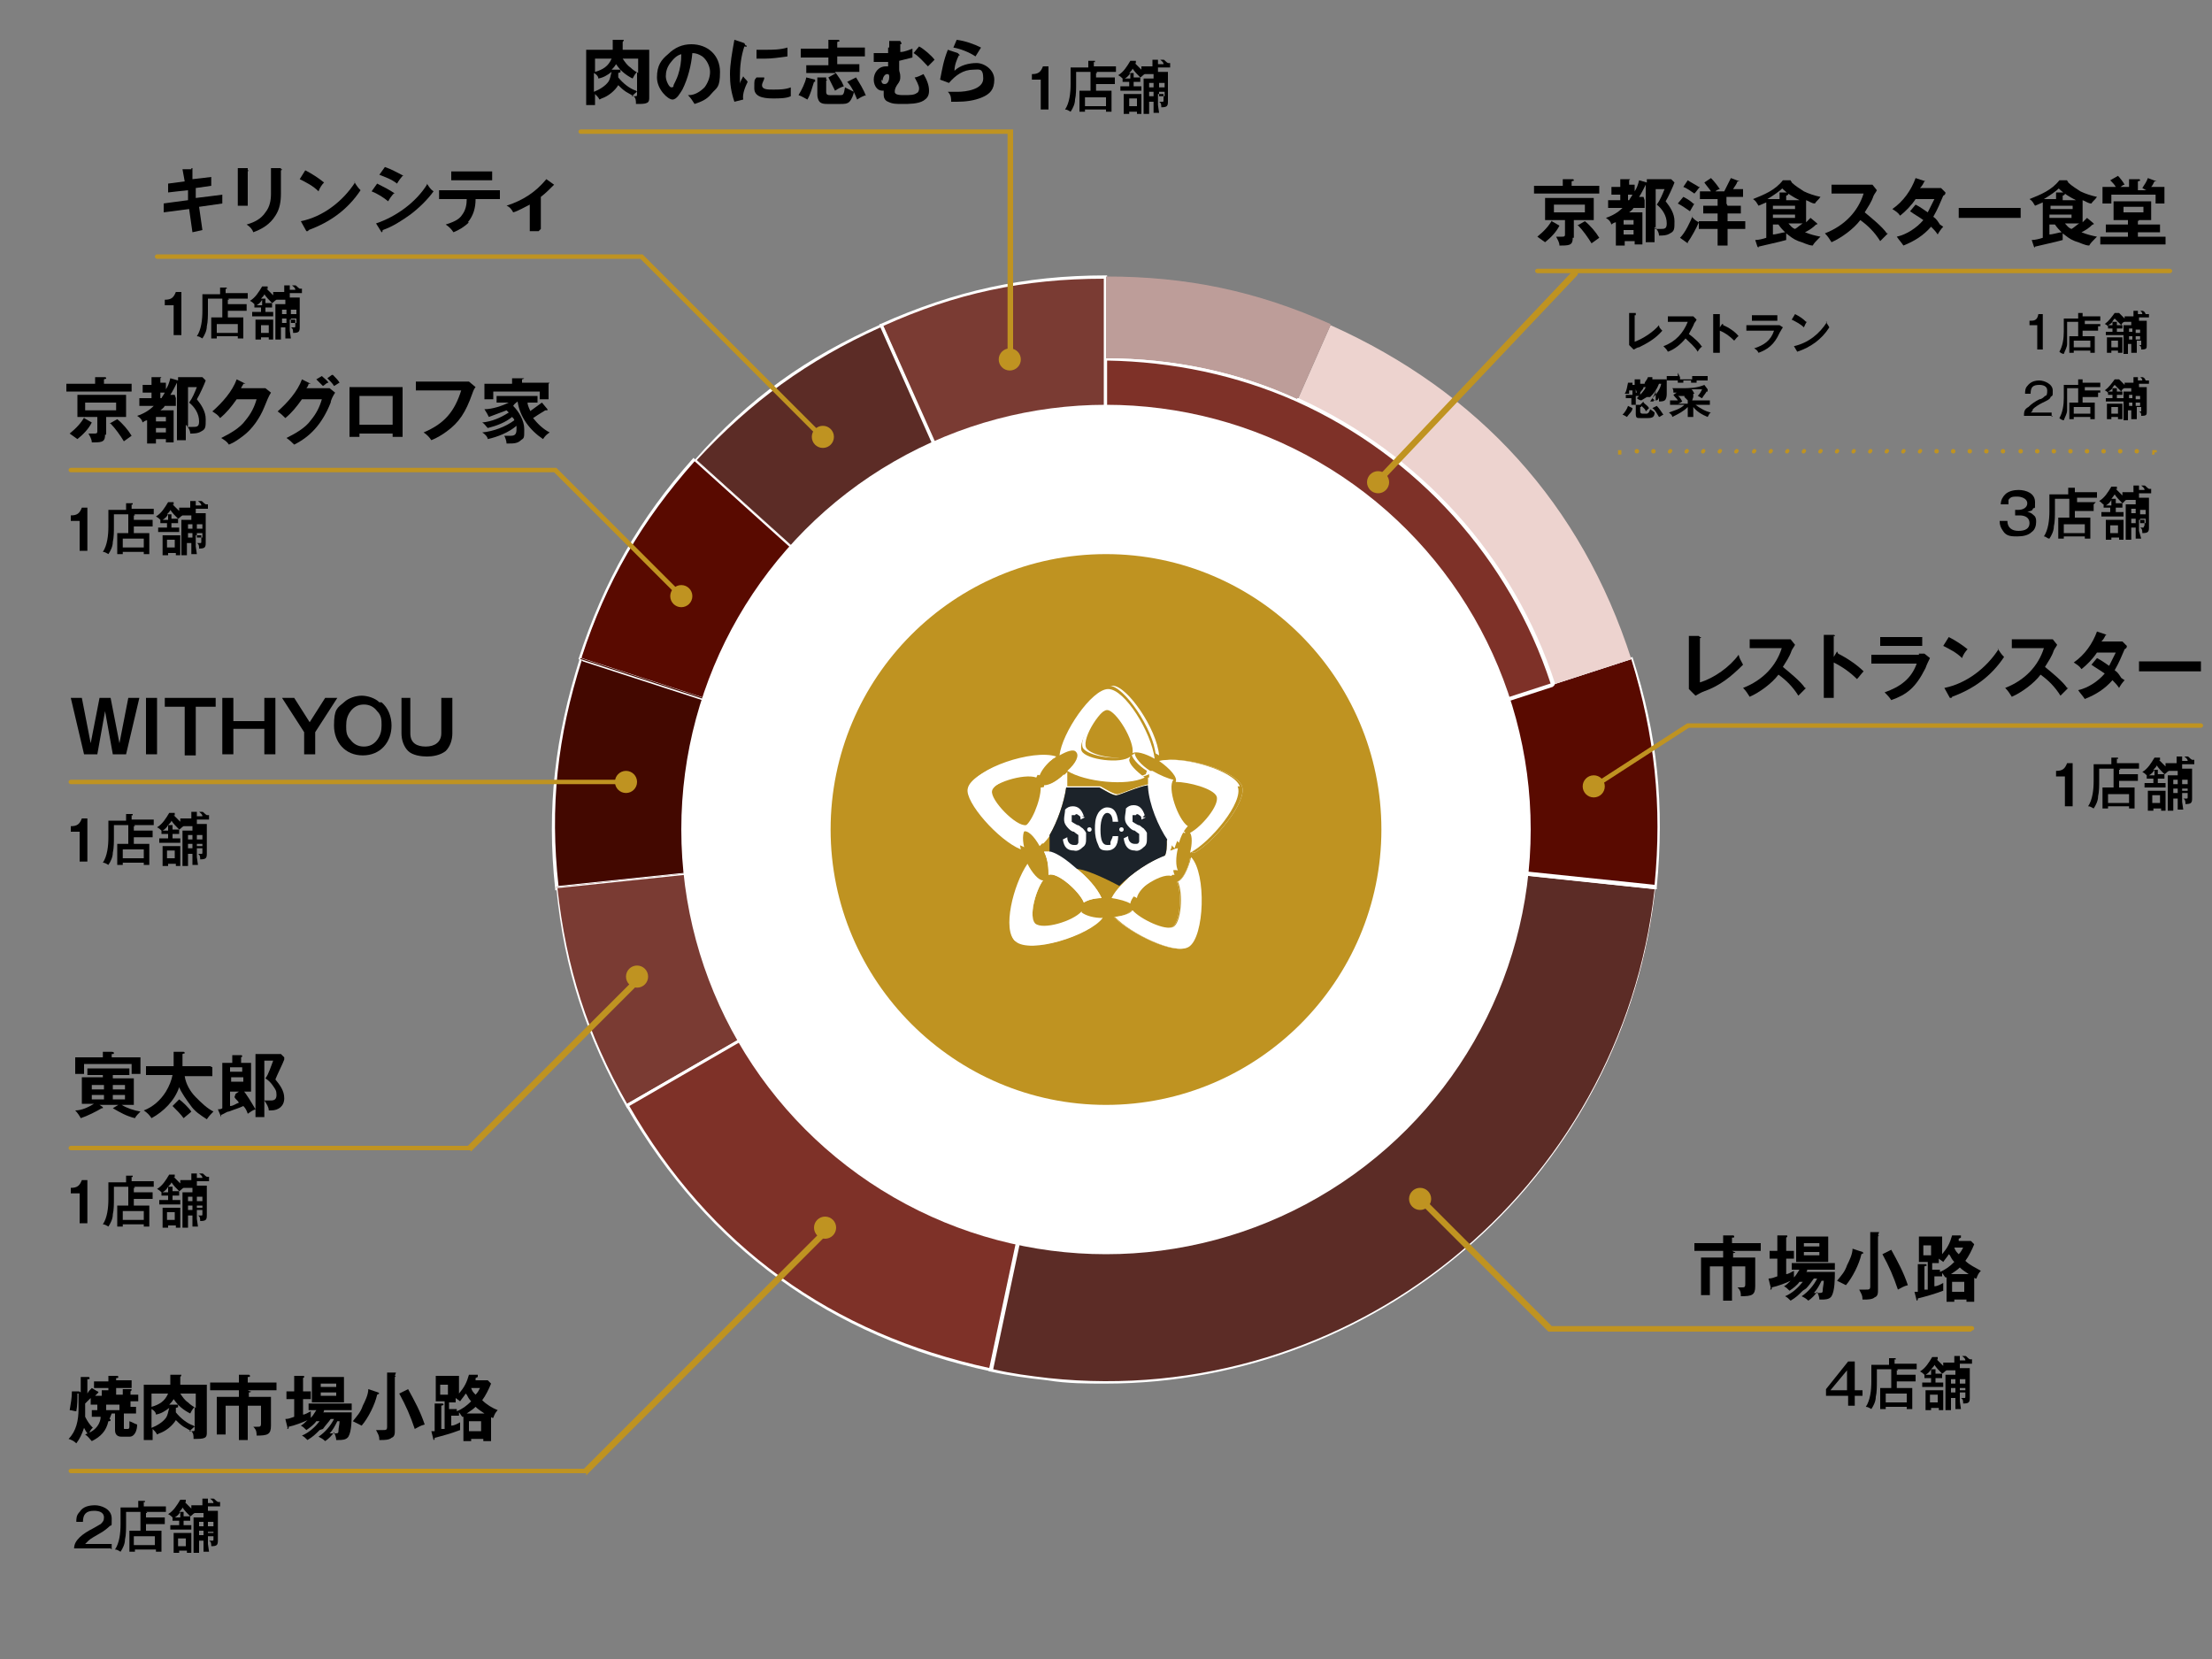 <?xml version="1.0" encoding="UTF-8"?> <svg xmlns="http://www.w3.org/2000/svg" id="_レイヤー_1" version="1.1" viewBox="0 0 200 150"><rect x="0" y="0" width="200" height="150" fill="#808080" stroke="none"/><defs><style> .st0 { fill: #430800; } .st1 { fill: #590a00; } .st2 { fill: #1c232a; } .st3 { fill: #7e3128; } .st4 { fill: #bd9d99; } .st5 { fill: #fff; } .st6 { fill: #edd3cf; } .st7 { fill: #5c2c26; } .st8 { fill: #bf9321; } .st9 { fill: #7a3b33; } </style></defs><g><path d="M141.4,16.2h.8c0,0,.1,0,.1.1s0,0-.2.1v.4h2.5v.7h-5.9v-.7h2.6v-.6ZM140.3,20l.7.4s0,0,0,0c0,0,0,0,0,0h0c-.3.6-.8,1.1-1.3,1.5-.3-.2-.4-.3-.7-.5.6-.5,1-.9,1.4-1.6ZM142.2,21.5c0,.6-.2.7-1,.7h-.2c0-.3-.2-.6-.3-.8.2,0,.3,0,.5,0s.3,0,.3-.2v-1.3h-1.8v-2h4.4v2h-1.8v1.6ZM140.5,19.2h2.8v-.7h-2.8v.7ZM142.6,20.4l.7-.4c.5.4,1,1,1.3,1.5-.3.2-.4.3-.7.5-.3-.5-.8-1.2-1.2-1.6Z"></path><path d="M148.7,18.1v.7h-1c-.1.2-.3.3-.4.4h1.2v2.9h-.7v-.3h-.9v.4h-.8v-2.1c-.1,0-.3.1-.4.2-.1-.3-.2-.4-.5-.6.6-.2,1.1-.5,1.5-.9h-1.3v-.7h1.1v-.5h-.8v-.7h.8v-.7h.8c0,0,.1,0,.1,0s0,0-.1.1v.4h.5v.6c.2-.3.3-.6.4-1l.7.2v-.3h2.2l.3.3c-.1.3-.6,1.4-.8,1.7.4.5.8,1.1.8,1.8s0,.9-.4,1.1c-.3.2-.7.2-1,.2,0-.3-.2-.6-.4-.8v1.4h-.8v-5.2s0,0,0,0c-.2.4-.4.8-.6,1.1h.4ZM147.7,19.9h-.9v.4h.9v-.4ZM147.7,20.8h-.9v.4h.9v-.4ZM147.7,17.6h-.5v.5h.1c.1-.2.2-.3.3-.5ZM149.6,20.7c.2,0,.3,0,.5,0,.4,0,.6,0,.6-.5,0-.7-.4-1.3-.9-1.7.3-.4.5-.9.7-1.4h-.8v3.5Z"></path><path d="M153.2,18.4c-.1.2-.3.5-.4.7-.3-.2-.7-.5-1.1-.7l.5-.6c.4.2.7.4,1,.7ZM153,19.6c.1.2.4.4.6.5-.2.5-.7,1.4-1,1.8,0,0,0,.1,0,.1,0,0,0,0,0,0s0,0,0,0l-.7-.5c.5-.5.9-1.4,1.2-2.1ZM153.7,16.9c-.2.2-.3.4-.5.6-.3-.2-.7-.5-1-.6l.4-.6c.3.2.7.4,1,.6ZM156.2,18.6h1.2v.7h-1.2v.7h1.6v.7h-1.6v1.5h-.9v-1.5h-1.7v-.7h1.7v-.7h-1.3v-.7h1.3v-.6h-1.6v-.7h1c-.2-.3-.4-.5-.6-.8l.6-.4c.3.3.6.7.8,1-.1,0-.3.1-.4.2h.8c.2-.4.4-.8.6-1.2l.8.3c0,0,0,0,0,0,0,0-.1,0-.2,0-.1.3-.3.5-.4.7h.9v.7h-1.5v.6Z"></path><path d="M164.4,21.6c-.2.2-.4.4-.5.6-.4,0-.9-.3-1.3-.4-.5-.2-.7-.4-1.1-.7,0,.2,0,.4,0,.6-.7.2-1.7.4-2.5.6h0c0,.1,0,.1,0,.1,0,0,0,0-.1-.1l-.2-.6c.3,0,.7-.1,1-.2v-3.2c-.2.1-.5.2-.7.3-.2-.3-.2-.4-.5-.6,1-.4,2-.8,2.7-1.7h.7c0,.1.1.1.1.2s0,0,0,0c.3.3.8.6,1.1.8.4.2,1,.4,1.5.5-.2.3-.4.4-.5.6-.3,0-.5-.2-.8-.3v2c.1-.1.2-.2.4-.4l.6.5s0,0,0,.1c0,0,0,0-.1,0h0c-.3.3-.6.5-1,.7.5.2.9.3,1.4.4ZM161.3,16.9c-.4.4-1,.8-1.5,1.1h1.1v-.6h.8c0,0,0,0,0,.1s0,.1-.2.2v.4h1.2c-.6-.3-1.1-.6-1.6-1.1ZM162.3,18.9v-.3h-2v.3h2ZM160.3,19.4v.3h2v-.3h-2ZM160.3,20.2v1c.3,0,.9-.2,1.1-.2-.2-.2-.4-.4-.6-.7h-.5ZM163,20.2h-1.3c.2.2.3.4.6.5.2-.1.5-.4.7-.5Z"></path><path d="M170.7,21.1c-.3.3-.5.5-.7.7-.5-.8-1.1-1.4-1.8-1.9-.6.8-1.7,1.6-2.6,2-.2-.3-.3-.5-.6-.8,1.8-.7,3-2,3.5-3.6h-2.9v-.8h3.3c.1,0,.3,0,.4,0l.4.5c-.1.2-.2.3-.3.5-.2.6-.5,1-.8,1.5.6.5,1.6,1.3,2,1.9Z"></path><path d="M175.7,20.5c-.2.2-.4.5-.5.7-.2-.3-.4-.5-.6-.7-.7.8-1.5,1.3-2.5,1.7-.2-.3-.4-.5-.6-.8.9-.2,1.8-.8,2.4-1.5-.4-.3-.8-.5-1.2-.8l.5-.6c.4.2.8.5,1.1.7.2-.4.4-.8.6-1.2h-1.7c-.4.6-.9,1.1-1.4,1.5-.2-.3-.4-.4-.7-.6,1-.7,1.7-1.7,2.1-2.8l.9.3c0,0,.1,0,.1,0,0,0,0,0-.2,0-.1.2-.2.4-.4.6h1.5c.2,0,.3,0,.4,0l.4.4c0,.1,0,.2-.2.3-.3.7-.5,1.2-.9,1.9.3.2.4.4.6.7Z"></path><path d="M182.7,18.8v.9h-5.6v-.9h5.6Z"></path><path d="M189.4,21.6c-.2.2-.4.4-.5.6-.4,0-.9-.3-1.3-.4-.5-.2-.7-.4-1.1-.7,0,.2,0,.4,0,.6-.7.2-1.7.4-2.5.6h0c0,.1,0,.1,0,.1,0,0,0,0-.1-.1l-.2-.6c.3,0,.7-.1,1-.2v-3.2c-.2.1-.5.2-.7.3-.2-.3-.2-.4-.5-.6,1-.4,2-.8,2.7-1.7h.7c0,.1.1.1.1.2s0,0,0,0c.3.3.8.6,1.1.8.4.2,1,.4,1.5.5-.2.3-.4.4-.5.6-.3,0-.5-.2-.8-.3v2c.1-.1.2-.2.4-.4l.6.5s0,0,0,.1c0,0,0,0-.1,0h0c-.3.3-.6.5-1,.7.5.2.9.3,1.4.4ZM186.3,16.9c-.4.4-1,.8-1.5,1.1h1.1v-.6h.8c0,0,0,0,0,.1s0,.1-.2.2v.4h1.2c-.6-.3-1.1-.6-1.6-1.1ZM187.4,18.9v-.3h-2v.3h2ZM185.3,19.4v.3h2v-.3h-2ZM185.3,20.2v1c.3,0,.9-.2,1.1-.2-.2-.2-.4-.4-.6-.7h-.5ZM188,20.2h-1.3c.2.2.3.4.6.5.2-.1.5-.4.7-.5Z"></path><path d="M193.3,20v.3h2v.7h-2v.4h2.5v.7h-5.9v-.7h2.5v-.4h-2v-.7h2v-.4h-1.3v-1.7h3.4v1.7h-1.1c0,0,0,.1-.2.1ZM192.5,17.3v-1.1h.9s.1,0,.1.1,0,0-.2.1v.8h.8c-.1,0-.2-.1-.4-.2.2-.3.4-.6.5-.9l.8.3s0,0,0,0c0,0-.1,0-.2,0-.1.2-.2.4-.3.5h1.2v1.5h-.8v-.8h-4v.8h-.8v-1.5h1.2c-.1-.2-.3-.4-.5-.6l.7-.4c.2.2.5.6.6.8-.2,0-.3.2-.4.2h.8ZM192,19.2h1.8v-.5h-1.8v.5Z"></path></g><g><path d="M153.7,57.6c.1,0,.1,0,.1,0,0,0,0,.1-.1.1v4c1.3-.4,2.7-1.4,3.5-2.5.1.4.2.5.4.9-1.1,1.1-2.1,1.9-3.5,2.4-.3.1-.6.3-.8.4l-.6-.6c0,0,0-.3,0-.4v-4.4h.9Z"></path><path d="M163.3,62.2c-.3.3-.5.5-.7.7-.5-.8-1.1-1.4-1.8-1.9-.6.8-1.7,1.6-2.6,2-.2-.3-.3-.5-.6-.8,1.8-.7,3-2,3.5-3.6h-2.9v-.8h3.3c.1,0,.3,0,.4,0l.4.5c-.1.2-.2.3-.3.5-.2.6-.5,1-.8,1.5.6.5,1.6,1.3,2,1.9Z"></path><path d="M166.2,59.1c.8.4,1.7,1,2.3,1.6-.2.2-.4.5-.6.7-.6-.6-1.3-1.1-2.1-1.5v3.2h-.9v-5.7h.9c0,0,.1,0,.1.1s0,0-.1,0v1.9l.3-.5Z"></path><path d="M173.5,59.1c.2,0,.3,0,.5,0l.5.4c-.1.2-.3.6-.4.9-.9,1.8-1.7,2.4-3.1,2.9-.2-.3-.4-.5-.6-.7,1.4-.5,2.4-1.2,2.9-2.6h-4.1v-.8h4.3ZM173.8,57.6v.8h-3.8v-.8h3.8Z"></path><path d="M177.9,58.7c-.2.2-.4.5-.5.8-.5-.5-1.1-.8-1.7-1.1l.5-.8c.6.3,1.2.7,1.7,1.1ZM180.6,58.6c.2.3.3.5.6.8-1.2,1.8-2.8,2.9-4.7,3.6,0,0,0,.1-.1.1s0,0-.1,0l-.5-.9c2-.4,3.8-1.8,4.9-3.5Z"></path><path d="M187,62.2c-.3.3-.5.5-.7.7-.5-.8-1.1-1.4-1.8-1.9-.6.8-1.7,1.6-2.6,2-.2-.3-.3-.5-.6-.8,1.8-.7,3-2,3.5-3.6h-2.9v-.8h3.3c.1,0,.3,0,.4,0l.4.5c-.1.2-.2.3-.3.5-.2.6-.5,1-.8,1.5.6.5,1.6,1.3,2,1.9Z"></path><path d="M192.1,61.5c-.2.2-.4.5-.5.7-.2-.3-.4-.5-.6-.7-.7.8-1.5,1.3-2.5,1.7-.2-.3-.4-.5-.6-.8.9-.2,1.8-.8,2.4-1.5-.4-.3-.8-.5-1.2-.8l.5-.6c.4.2.8.5,1.1.7.2-.4.4-.8.6-1.2h-1.7c-.4.6-.9,1.1-1.4,1.5-.2-.3-.4-.4-.7-.6,1-.7,1.7-1.7,2.1-2.8l.9.3c0,0,.1,0,.1,0,0,0,0,0-.2,0-.1.2-.2.4-.4.6h1.5c.2,0,.3,0,.4,0l.4.4c0,.1,0,.2-.2.3-.3.7-.5,1.2-.9,1.9.3.2.4.4.6.7Z"></path><path d="M199,59.8v.9h-5.6v-.9h5.6Z"></path></g><g><path d="M156.8,113.2c0,0,.1,0,.1,0s0,.1-.2.1v.4h2v2.6c0,.8-.3.9-1.3.9,0-.3,0-.5-.3-.8,0,0,.4,0,.4,0,.2,0,.3,0,.3-.3v-1.6h-1.2v3.1h-.8v-3.1h-1.2v2.6h-.8v-3.4h2v-.6h-2.6v-.7h2.6v-.7h.9c0,0,.1,0,.1.1s0,.1-.2.1v.5h2.6v.7h-2.6,0Z"></path><path d="M163,116.7c-.4.4-.6.6-1.1.9-.2-.2-.3-.3-.5-.4.7-.3,1.2-.8,1.6-1.3h-.3c-.2.3-.6.6-.9.8-.2-.2-.3-.3-.5-.4.2-.1.4-.3.6-.5-.4.2-1.2.5-1.7.6,0,.1,0,.2-.1.2s0,0,0-.2l-.2-.8c.3,0,.5-.1.8-.2v-1.6h-.7v-.7h.7v-1.4h.8c.1,0,.1,0,.1.1s0,0-.1.1v1.2h.7v.7h-.7v1.4c.2,0,.5-.2.7-.3,0,.1,0,.4,0,.5s0,0,0,.1c.2-.2.3-.4.5-.7h-.7v-.6h3.9v.6h-2.5c0,0,0,.2-.1.2h2.6c0,.6,0,1.7-.3,2.2-.2.3-.6.3-.9.3s-.2,0-.2,0c0-.2-.1-.5-.2-.7-.2.3-.5.6-.8.8-.2-.2-.4-.3-.6-.4.6-.4,1.1-1,1.4-1.6h-.3c-.2.3-.5.7-.7.9ZM165.3,114.1h-2.9v-2.3h2.9v2.3ZM164.5,112.4h-1.4v.3h1.4v-.3ZM163.1,113.2v.3h1.4v-.3h-1.4ZM164.5,116.9c.2,0,.3,0,.3-.2,0-.3.1-.6.1-.9h-.2c-.2.4-.4.8-.7,1.1,0,0,.3,0,.4,0Z"></path><path d="M168.5,113.3c0,0,0,0,0,0s0,0-.2.1c-.2.9-.8,2.1-1.4,2.8-.2-.1-.6-.3-.8-.4.4-.5.7-.8.9-1.4.2-.4.5-1,.5-1.5l.9.3ZM169.8,111.7c0,0,.1,0,.1,0s0,0-.1.1v4.8c0,.3,0,.6-.3.7-.2.2-.7.2-.9.2s-.1,0-.2,0c0-.4-.1-.5-.3-.9.1,0,.4,0,.6,0,.3,0,.4,0,.4-.3v-4.9h.8ZM171,113c.6,1.1,1.1,2,1.5,3.2-.4.1-.5.2-.9.4-.4-1.2-.8-2.1-1.4-3.2l.8-.4Z"></path><path d="M178.2,112.2l.3.3c-.2.5-.5,1.1-.8,1.5.4.4.9.6,1.4.9-.2.2-.3.4-.4.7,0,0-.2,0-.2-.1v2.2h-.7v-.2h-1.1v.2h-.7v-2.2s0,0-.1,0c-.1-.1-.2-.3-.3-.4v.3h-.7v.9c.3,0,.6-.2.8-.3,0,.3,0,.4,0,.7-.8.3-1.5.5-2.3.7,0,.1,0,.2-.1.2s0,0,0,0l-.2-.8c.1,0,.2,0,.3,0v-2.5h.7c0,0,.1,0,.1.1s0,0-.2.1v2.1c0,0,.2,0,.3,0v-2.5h-.8v-2.3h2.1v1.6c.5-.6.7-1,.9-1.7h.8c0,.2,0,.2,0,.2,0,0,0,0-.2.1,0,0,0,.1,0,.2h1.3ZM173.9,113.5h.7v-.9h-.7v.9ZM176.2,113.4c-.1.2-.3.4-.5.7-.1-.1-.3-.2-.4-.3v.4h-.6v.6h.7v.2c.5-.2.9-.5,1.3-.9-.2-.2-.3-.4-.4-.6ZM178,115.2c-.3-.2-.6-.4-.8-.6-.2.2-.5.4-.8.6h1.6ZM177.6,116.8v-.9h-1.1v.9h1.1ZM177.1,113.4c.2-.2.3-.4.4-.6h-.8c.1.3.2.4.4.6Z"></path></g><g><path d="M9.9,128.3c0,0,.1,0,.1.1s-.1.1-.2.1c-.2.9-.7,1.4-1.5,1.8-.2-.2-.3-.4-.6-.6.5-.2.9-.4,1.2-.9.1-.2.2-.4.2-.7h-.8v-.6h.5v-.5h-.6v-.6c-.2.2-.3.3-.5.5v.3c0,.2,0,.7,0,.9.2.4.4.7.7,1-.2.1-.3.4-.4.6-.2-.2-.3-.4-.4-.6-.2.6-.4,1-.7,1.4-.2-.2-.4-.3-.7-.4.7-.7.9-1.7.9-2.7v-1.4s0,0-.1,0c0,.5,0,1.1-.1,1.6-.2,0-.4-.1-.6-.1.1-.6.2-1.1.2-1.7h.6c0,0,.1,0,.2.1v-1.4h.7c0,0,.1,0,.1.1s0,.1-.2.1v1.3c.1-.2.2-.3.4-.5l.5.3s.1,0,.1.1,0,0,0,0,0,0,0,0c0,0-.2.2-.3.3h.6v-.5h.7c0,0,.1,0,.1.1s0,0-.1,0v.3h1.2v-.5h.7c.1,0,.1,0,.1.1,0,0,0,0-.1.1v.3h.7v.6h-.7v.5h.5v.6h-1.1v1.3c0,.1,0,.1.1.1h.2c.1,0,.2,0,.2-.2,0-.1,0-.3,0-.5.3.1.4.2.7.3,0,.5-.2,1.1-.7,1.1h-.7c-.4,0-.6-.2-.6-.6v-1.5h-.9.6ZM11.9,124.9v.6h-1.4v.6h-.7v-.6h-1.3v-.6h1.3v-.5h.8c0,0,.1,0,.1.1s-.1.1-.2.1v.2h1.4ZM9.6,127.5h1.2v-.5h-1.2v.5Z"></path><path d="M14.2,129.7c-.1-.2-.2-.3-.4-.5v1h-.8v-5h2.4v-.9h.8c.1,0,.2,0,.2,0s0,.1-.1.2v.7h2.4v4.3c0,.2,0,.4-.2.5-.2.1-.5.1-1,.1,0-.3,0-.5-.2-.7-.2-.1-.5-.3-.7-.4-.3-.2-.5-.4-.7-.6-.3.5-.9,1-1.5,1.2ZM13.7,126v1.2c.7-.2,1.2-.5,1.5-1.2h-1.5ZM14.1,127.9c0-.2-.2-.4-.4-.5v1.7c.5-.2,1-.5,1.3-.9.2-.3.2-.6.3-.9-.4.3-.7.5-1.2.6ZM17.6,129c-.2.1-.3.3-.5.4,0,0,.2,0,.3,0,.2,0,.2,0,.2-.3v-1.9c-.2.2-.3.4-.4.6-.6-.3-1.1-.7-1.5-1.3-.1.2-.3.4-.4.5h.8c0,0,0,.1,0,.2s0,0-.2.1c0,.1,0,.2,0,.4.4.5,1,1,1.6,1.2ZM17.7,126h-1.4c.2.3.4.6.7.8.2.2.5.4.7.5v-1.3Z"></path><path d="M22.6,125.8c0,0,.1,0,.1,0s0,.1-.2.1v.4h2v2.6c0,.8-.3.9-1.3.9,0-.3,0-.5-.3-.8,0,0,.4,0,.4,0,.2,0,.3,0,.3-.3v-1.6h-1.2v3.1h-.8v-3.1h-1.2v2.6h-.8v-3.4h2v-.6h-2.6v-.7h2.6v-.7h.9c0,0,.1,0,.1.1s0,.1-.2.1v.5h2.6v.7h-2.6,0Z"></path><path d="M28.9,129.3c-.4.4-.6.6-1.1.9-.2-.2-.3-.3-.5-.4.7-.3,1.2-.8,1.6-1.3h-.3c-.2.3-.6.6-.9.8-.2-.2-.3-.3-.5-.4.2-.1.4-.3.6-.5-.4.2-1.2.5-1.7.6,0,.1,0,.2-.1.2s0,0,0-.1l-.2-.8c.3,0,.5-.1.8-.2v-1.6h-.7v-.7h.7v-1.4h.8c.1,0,.1,0,.1.1s0,0-.1.1v1.2h.7v.7h-.7v1.4c.2,0,.5-.2.7-.3,0,.1,0,.4,0,.5s0,0,0,.1c.2-.2.3-.4.5-.7h-.7v-.6h3.9v.6h-2.5c0,0,0,.2-.1.2h2.6c0,.6,0,1.7-.3,2.2-.2.3-.6.3-.9.3s-.2,0-.2,0c0-.2-.1-.5-.2-.7-.2.3-.5.6-.8.8-.2-.2-.4-.3-.6-.4.6-.4,1.1-1,1.4-1.6h-.3c-.2.3-.5.6-.7.9ZM31.1,126.8h-2.9v-2.3h2.9v2.3ZM30.4,125.1h-1.4v.3h1.4v-.3ZM29,125.9v.3h1.4v-.3h-1.4ZM30.3,129.6c.2,0,.3,0,.3-.2,0-.3.1-.6.1-.9h-.2c-.2.4-.4.8-.7,1.1,0,0,.3,0,.4,0Z"></path><path d="M34.3,126c0,0,0,0,0,0s0,0-.2.1c-.2.9-.8,2.1-1.4,2.8-.2-.1-.6-.3-.8-.4.4-.5.7-.8.9-1.4.2-.4.5-1,.5-1.5l.9.3ZM35.7,124.4c0,0,.1,0,.1,0s0,0-.1.1v4.8c0,.3,0,.6-.3.7-.2.2-.7.2-.9.2s-.1,0-.2,0c0-.4-.1-.5-.3-.9.1,0,.4,0,.6,0,.3,0,.4,0,.4-.3v-4.9h.8ZM36.9,125.6c.6,1.1,1.1,2,1.5,3.2-.4.1-.5.2-.9.4-.4-1.2-.8-2.1-1.4-3.2l.8-.4Z"></path><path d="M44.1,124.8l.3.3c-.2.5-.5,1.1-.8,1.5.4.4.9.7,1.4.9-.2.2-.3.4-.4.7,0,0-.2,0-.2-.1v2.2h-.7v-.2h-1.1v.2h-.7v-2.2s0,0-.1,0c-.1-.1-.2-.3-.3-.4v.3h-.7v.9c.3,0,.6-.2.8-.3,0,.3,0,.4,0,.7-.8.3-1.5.5-2.3.7,0,.1,0,.2-.1.2s0,0,0,0l-.2-.8c.1,0,.2,0,.3,0v-2.5h.7c0,0,.1,0,.1.1s0,0-.2.1v2.1c0,0,.2,0,.3,0v-2.5h-.8v-2.3h2.1v1.6c.5-.6.7-1,.9-1.7h.8c0,.2,0,.2,0,.2,0,0,0,0-.2.1,0,0,0,.1,0,.2h1.3ZM39.8,126.1h.7v-.9h-.7v.9ZM42.1,126c-.1.2-.3.4-.5.7-.1-.1-.3-.2-.4-.3v.4h-.6v.6h.7v.2c.5-.2.9-.5,1.3-.9-.2-.2-.3-.4-.4-.6ZM43.8,127.8c-.3-.2-.6-.4-.8-.6-.2.2-.5.4-.8.6h1.6ZM43.5,129.4v-.9h-1.1v.9h1.1ZM43,126.1c.2-.2.3-.4.4-.6h-.8c.1.3.2.4.4.6Z"></path></g><g><path d="M9.4,97.2h-1.5v-.6h3.8v.6h-1.5v.3h1.9v2.4h-1.1c.5.3,1.1.5,1.7.6-.2.2-.4.4-.5.6-.8-.2-1.3-.5-2-.9l.5-.3h-1.7l.3.2c0,0,0,0,0,.1,0,0,0,0,0,0s0,0-.1,0c-.5.3-1.3.7-1.9.9-.1-.2-.3-.5-.5-.7.6,0,1.2-.3,1.7-.6h-1.1v-2.4h1.9v-.3ZM12.7,95.6v1.5h-.8v-.9h-4.3v.9h-.8v-1.5h2.5v-.5h.8c0,0,.2,0,.2.1s0,.1-.2.1v.3h2.5ZM9.4,98.1h-1.1v.4h1.1v-.4ZM8.3,99v.4h1.1v-.4h-1.1ZM11.3,98.5v-.4h-1.1v.4h1.1ZM10.2,99.4h1.1v-.4h-1.1v.4Z"></path><path d="M19.2,96.5v.8h-2.5c.1.7.5,1.4,1,1.9.5.5,1,1,1.6,1.3-.2.2-.4.4-.6.7-.6-.4-1.1-.7-1.5-1.3-.3-.4-.8-1.1-1-1.6-.4,1.2-1.4,2.2-2.5,2.8-.2-.3-.4-.5-.7-.7.8-.3,1.5-.9,2-1.7.3-.5.5-1,.6-1.5h-2.4v-.8h2.5c0,0,0-.1,0-.2v-1.1h.9c0,0,.1,0,.1.1s0,0-.2.1v.9c0,0,0,.1,0,.2h2.5ZM17.2,100.6c-.1.1-.5.4-.6.5-.2-.3-.7-.8-1-1.1l.6-.6c.3.2.9.8,1.1,1.1Z"></path><path d="M21.3,98.9l.6-.4c.4.4.9,1.3,1.2,1.8-.3.1-.4.2-.7.4-.1-.3-.2-.5-.4-.7-.4.2-.8.3-1.3.5-.2,0-.4.2-.7.3,0,.1,0,.2,0,.2s0,0,0,0l-.3-.7c.1,0,.3,0,.4-.1v-4.1h.9v-.7h.8s.1,0,.1.1,0,0-.1.1v.5h.9v2.6h-1.9v1.3c.3,0,.5-.2.8-.3-.1-.2-.3-.3-.4-.5ZM21.9,96.9v-.4h-1.1v.4h1.1ZM20.9,97.4v.4h1.1v-.4h-1.1ZM25.7,95.8c-.1.3-.7,1.5-.8,1.8.4.5.8,1,.8,1.7s-.5,1.1-1.2,1.1-.1,0-.2,0c0-.3-.2-.6-.4-.9v1.5h-.8v-5.7h2.3l.3.3ZM23.9,99.5c.2,0,.4,0,.6,0,.3,0,.5-.1.5-.5s-.1-.5-.3-.8c-.2-.3-.4-.5-.7-.7.3-.4.5-1.1.7-1.6h-.8v3.4Z"></path></g><g><path d="M7.4,63.1l.8,4.1.8-4.1h1l.8,4.1.8-4.1h1l-1.2,5.1h-1.2l-.7-3.9-.7,3.9h-1.2l-1.2-5.1h1Z"></path><path d="M14.2,68.2h-1v-5.1h1v5.1Z"></path><path d="M19.5,63.1v.8h-1.8v4.4h-1v-4.4h-1.8v-.8h4.6Z"></path><path d="M21.1,63.1v2.1h2.8v-2.1h1v5.1h-1v-2.3h-2.8v2.3h-1v-5.1h1Z"></path><path d="M26.6,63.1l1.4,2.2,1.4-2.2h1.1l-2,3.1v2h-1v-2l-2-3.1h1.1Z"></path><path d="M34.5,63.5c.6.5.9,1.3.9,2.1,0,1.5-1,2.7-2.6,2.7s-2.6-1.2-2.6-2.7.3-1.6.9-2.1c.4-.4,1.1-.6,1.6-.6s1.2.2,1.6.6ZM31.7,64.3c-.3.4-.4.8-.4,1.3s0,.9.4,1.3c.3.4.7.6,1.2.6s.9-.2,1.2-.6c.3-.4.4-.8.4-1.3s0-.9-.4-1.3c-.3-.4-.7-.6-1.2-.6s-.9.2-1.2.6Z"></path><path d="M37.1,63.1v3.2c0,.9.6,1.2,1.4,1.2s1.4-.4,1.4-1.2v-3.2h1v3.2c0,.6-.2,1.2-.6,1.6-.5.4-1.2.5-1.7.5s-1.3-.1-1.7-.5c-.4-.4-.6-1-.6-1.6v-3.2h1Z"></path></g><g><path d="M8.7,34.1h.8c0,0,.1,0,.1.1s0,0-.2.1v.4h2.5v.7h-5.9v-.7h2.6v-.6ZM7.6,37.8l.7.4s0,0,0,0c0,0,0,0,0,0h0c-.3.6-.8,1.1-1.3,1.5-.3-.2-.4-.3-.7-.5.6-.5,1-.9,1.4-1.6ZM9.5,39.3c0,.6-.2.7-1,.7h-.2c0-.3-.2-.6-.3-.8.2,0,.3,0,.5,0s.3,0,.3-.2v-1.3h-1.8v-2h4.4v2h-1.8v1.6ZM7.7,37.1h2.8v-.7h-2.8v.7ZM9.9,38.3l.7-.4c.5.4,1,1,1.3,1.5-.3.2-.4.3-.7.5-.3-.5-.8-1.2-1.2-1.6Z"></path><path d="M15.9,36v.7h-1c-.1.2-.3.3-.4.4h1.2v2.9h-.7v-.3h-.9v.4h-.8v-2.1c-.1,0-.3.1-.4.2-.1-.3-.2-.4-.5-.6.6-.2,1.1-.5,1.5-.9h-1.3v-.7h1.1v-.5h-.8v-.7h.8v-.7h.8c0,0,.1,0,.1,0s0,0-.1.1v.4h.5v.6c.2-.3.3-.6.4-1l.7.2v-.3h2.2l.3.3c-.1.3-.6,1.4-.8,1.7.4.5.8,1.1.8,1.8s0,.9-.4,1.1c-.3.2-.7.2-1,.2,0-.3-.2-.6-.4-.8v1.4h-.8v-5.2s0,0,0,0c-.2.4-.4.8-.6,1.1h.4ZM15,37.7h-.9v.4h.9v-.4ZM15,38.7h-.9v.4h.9v-.4ZM15,35.5h-.5v.5h.1c.1-.2.2-.3.3-.5ZM16.9,38.6c.2,0,.3,0,.5,0,.4,0,.6,0,.6-.5,0-.7-.4-1.3-.9-1.7.3-.4.5-.9.7-1.4h-.8v3.5Z"></path><path d="M23.6,35.1c.2,0,.3,0,.4,0l.5.4c-.2.3-.4.8-.6,1.3-.4,1-1.1,2-1.9,2.6-.4.3-.8.6-1.3.8-.2-.3-.4-.4-.7-.6.8-.4,1.7-.9,2.2-1.6.5-.6.8-1.2,1-1.9h-1.8c-.5.7-.9,1.2-1.5,1.7-.2-.3-.4-.4-.7-.6.9-.8,1.8-1.8,2.2-2.9l.8.4c0,0,0,0,0,0s0,0-.2,0c0,.1-.2.3-.2.4h1.6Z"></path><path d="M29.4,35.1c.2,0,.3,0,.4,0l.5.4c-.2.3-.4.7-.4.9-.8,2-1.9,3.1-3.3,3.8-.2-.2-.4-.4-.7-.6.8-.4,1.7-.9,2.2-1.6.5-.6.8-1.2,1-1.9h-1.8c-.5.7-.9,1.2-1.5,1.7-.2-.2-.4-.4-.7-.6.9-.8,1.8-1.8,2.2-2.9l.8.4s0,0,0,0,0,0-.2,0c0,.1-.1.3-.2.4h1.6ZM29.1,34c.2.2.5.4.6.6-.2,0-.3.2-.5.3-.2-.2-.4-.4-.6-.6l.5-.3ZM30.1,33.9c.2.2.5.5.6.7-.2.1-.3.2-.5.3-.1-.2-.4-.5-.6-.7l.4-.3Z"></path><path d="M32.5,39.2v.3h-.9v-4.5h4.8v4.5h-.9v-.3h-3ZM35.5,35.8h-3v2.6h3v-2.6Z"></path><path d="M42,34.5c.1,0,.3,0,.4,0l.6.5c-.1.1-.2.3-.3.6-.6,1.7-1.2,2.6-2.3,3.4-.4.3-.9.6-1.4.8-.2-.3-.4-.5-.7-.7,1.9-.8,2.8-1.9,3.4-3.8h-4.1v-.8h4.2Z"></path><path d="M47.9,37.2c.4-.3.7-.5,1.1-.8l.5.6s0,0,0,.1,0,0,0,0,0,0-.2,0c-.5.3-.8.5-1.1.7.4.5.9,1,1.5,1.3-.3.2-.4.3-.6.6-1.2-.8-2.1-2-2.3-3.4-.1.1-.3.2-.4.4.5.5,1,1.3,1,2.1s0,.8-.3,1c-.3.3-.7.3-1.1.3s-.1,0-.2,0c0-.2-.1-.5-.2-.7.2,0,.4,0,.6,0,.4,0,.5-.2.5-.6s0-.2,0-.3c-.7.6-1.7,1-2.6,1.2,0-.2-.3-.5-.5-.6,1-.1,2.1-.5,2.9-1.1,0-.1-.1-.2-.2-.3-.6.5-1.4.8-2.2,1-.2-.2-.3-.4-.5-.5.9-.1,1.6-.4,2.4-.9,0,0-.1-.1-.2-.2-.5.2-1.1.4-1.6.6-.1-.2-.2-.4-.4-.7.7,0,1.6-.3,2.2-.6h-1.1v-.6h3.7v.6h-.9c0,.3.2.6.3.9ZM49.6,34.7v1.4h-.8v-.7h-4.2v.7h-.8v-1.4h2.5v-.5h.9c0,0,.2,0,.2,0s-.1.1-.2.1v.3h2.5Z"></path></g><g><path d="M16.5,15.3h.8c0-.1,0-.1.1-.1,0,0,0,0,0,0s0,.1,0,.1v.9c.1,0,1.7-.2,1.7-.2v.8c0,0-1.4.2-1.4.2v.9c.1,0,2.4-.3,2.4-.3v.8c0,0-2.1.3-2.1.3l.3,2.1-.9.2-.3-2.1-2.3.3v-.8c-.1,0,2.2-.3,2.2-.3v-.9c-.1,0-1.8.2-1.8.2v-.8c0,0,1.5-.2,1.5-.2l-.2-1.1Z"></path><path d="M22.4,15.4c0,0,.1,0,.1,0s0,0-.1.1v3.1h-.9v-3.4h.9ZM25.4,15.3c0,0,.1,0,.1,0,0,0,0,.1-.1.1v2.1c0,.7-.1,1.4-.5,2-.5.8-1.2,1.2-2,1.5-.1-.3-.3-.5-.6-.7.7-.2,1.3-.5,1.7-1.1.4-.5.5-1.1.5-1.7v-2.3h.9Z"></path><path d="M29.3,16.5c-.2.2-.4.5-.5.8-.5-.5-1.1-.8-1.7-1.1l.5-.8c.6.3,1.2.7,1.7,1.1ZM32,16.4c.2.3.3.5.6.8-1.2,1.8-2.8,2.9-4.7,3.6,0,0,0,.1-.1.1s0,0-.1,0l-.5-.9c2-.4,3.8-1.8,4.9-3.5Z"></path><path d="M35.6,17.5c-.2.2-.4.5-.5.7-.5-.4-1-.7-1.5-.9l.5-.7c.4.2,1.2.6,1.6.9ZM38.6,16.6c.2.3.3.5.6.7-.5.7-1.3,1.5-2.1,2.1-.7.5-1.6,1.1-2.5,1.4,0,0,0,.2-.1.2s0,0,0,0l-.5-.8c1.8-.6,3.6-1.9,4.6-3.5ZM36.4,15.9c-.1.1-.4.5-.5.7-.5-.4-1.1-.6-1.6-.8l.5-.7c.6.2,1.1.5,1.7.8Z"></path><path d="M42.4,20.1c-.4.4-.9.7-1.4.9-.2-.3-.4-.5-.7-.7.6-.2,1.2-.4,1.5-.9.3-.4.4-.9.4-1.4h-2.5v-.8h5.5v.8h-2.2c0,.8-.2,1.5-.7,2.1ZM44.5,15.5v.8h-3.7v-.8h3.7Z"></path><path d="M48.7,20.9h-.8v-2.4c-.4.2-1.1.6-1.5.7-.1-.2-.3-.5-.6-.6,1.5-.5,2.6-1.2,3.6-2.4l.7.5s0,0,0,0c0,0,0,0,0,0s0,0,0,0c-.4.4-.8.8-1.2,1.1v2.9Z"></path></g><g><path d="M54.2,9c-.1-.2-.2-.3-.4-.5v1h-.8v-5h2.4v-.9h.8c.1,0,.2,0,.2,0,0,0,0,.1-.1.2v.7h2.4v4.3c0,.2,0,.4-.2.5-.2.1-.5.1-1,.1,0-.3,0-.5-.2-.7-.2-.1-.5-.3-.7-.4-.3-.2-.5-.4-.7-.6-.3.5-.9,1-1.5,1.2ZM53.8,5.3v1.2c.7-.2,1.2-.5,1.5-1.2h-1.5ZM54.1,7.1c0-.2-.2-.4-.4-.5v1.7c.5-.2,1-.5,1.3-.9.2-.3.2-.6.3-.9-.4.3-.7.5-1.2.6ZM57.6,8.3c-.2.1-.3.3-.5.4,0,0,.2,0,.3,0,.2,0,.2,0,.2-.3v-1.9c-.2.2-.3.4-.4.6-.6-.3-1.1-.7-1.5-1.3-.1.2-.3.4-.4.5h.8c0,0,0,.1,0,.2s0,0-.2.1c0,.1,0,.2,0,.4.4.5,1,1,1.6,1.2ZM57.7,5.3h-1.4c.2.3.4.6.7.8.2.2.5.4.7.5v-1.3Z"></path><path d="M62.3,8.6c.5,0,1-.3,1.4-.7.3-.4.5-.9.5-1.4s-.3-1.1-.7-1.4c-.3-.2-.6-.3-.9-.3-.1,1.1-.4,2.3-.9,3.3-.2.3-.5.9-.9.9s-1.4-.9-1.4-2,.4-1.6,1-2.1c.6-.6,1.3-.9,2.1-.9,1.5,0,2.6,1,2.6,2.5s-.3,1.4-.8,2c-.4.5-.9.7-1.5.9-.2-.3-.3-.5-.6-.8ZM60.6,5.7c-.3.4-.4.8-.4,1.2s.3,1,.5,1,.2-.1.2-.2c.1-.2.3-.6.4-.9.2-.6.3-1.2.3-1.9-.4.1-.7.4-1,.8Z"></path><path d="M67.4,4.1c.1,0,.1,0,.1.1s0,0-.2,0c-.3.9-.4,1.8-.4,2.7s0,.4,0,.7c0-.2.2-.5.3-.7.1.2.3.3.4.5-.2.4-.5,1.1-.4,1.6l-.8.2c-.3-.9-.4-1.6-.4-2.5s.2-2,.4-3.1l.9.3ZM69.1,7.1c0,.1-.2.4-.2.6,0,.4.5.4,1,.4s1.1,0,1.6-.2c0,.3,0,.5,0,.8h0c-.4.2-1.1.2-1.5.2-.6,0-1.8,0-1.8-.9s0-.7.2-1h.7ZM69.2,4.5c.7,0,1.3,0,2-.2,0,.3,0,.6,0,.8-.7.1-1.4.2-2,.2s-.5,0-.8,0v-.8c.3,0,.5,0,.8,0Z"></path><path d="M73.7,7.4s.1,0,.1,0c0,0-.1,0-.2,0-.2.6-.3,1.1-.6,1.6-.2-.1-.5-.3-.8-.4.3-.5.6-1.1.7-1.6l.8.2ZM76.3,7.8c-.3.1-.5.2-.8.4-.2-.4-.4-.8-.6-1.2l.7-.4h-2.7v-.7h2v-.7h-2.5v-.8h2.5v-.8h.9c0,0,.1,0,.1.1s0,0-.2.1v.5h2.5v.8h-2.5v.7h2v.7h-2.2c.2.3.6.8.7,1.1ZM74.7,7.2c0,0,.1,0,.1,0s0,0-.1.1v1c0,.1,0,.3.3.3h1c.2,0,.3,0,.4-.7.2.1.6.3.8.4,0,.2-.2.7-.4.9-.2.2-.5.2-.8.2h-1.2c-.2,0-.5,0-.7-.2-.1-.1-.2-.4-.2-.6v-1.6h.8ZM78.3,8.6c-.3.1-.5.2-.8.4-.2-.5-.5-1.2-.9-1.6l.8-.4c.3.5.7,1.1.9,1.7Z"></path><path d="M80.4,4.3c0-.2,0-.4,0-.6h1c0,.1.1.1.1.2s0,.1-.1.1c0,.2,0,.5,0,.7.4,0,.8-.2,1.1-.3,0,0,0,.3,0,.4s0,.3,0,.4c-.4.1-.8.2-1.2.3,0,.3,0,.5,0,.8,0,.2.1.3.1.6s0,.4-.3.8c-.2.3-.2.5-.2.6,0,.3.5.3.9.3s.9,0,1.1-.2c.1,0,.2-.2.2-.4,0-.3-.3-.8-.4-1,.2,0,.6-.2.8-.3.3.5.5,1,.5,1.5s-.2.7-.5.9c-.5.3-1.3.3-1.9.3s-.9,0-1.3-.2c-.3-.1-.4-.4-.4-.6s0-.2,0-.4c0,0,0,0,0,0-.2,0-.4,0-.6-.2-.2-.2-.3-.5-.3-.8,0-.6.4-1.2,1.1-1.2s.1,0,.2,0c0-.1,0-.2,0-.4-.3,0-.7,0-1,0s-.2,0-.3,0v-.8c0,0,.4,0,.5,0,.3,0,.6,0,.8,0,0-.1,0-.3,0-.5ZM79.7,7.2c0,.2,0,.4.3.4.3,0,.4-.4.4-.6s0-.3-.2-.3-.4.3-.4.6ZM84.5,5.4c-.2.2-.4.4-.6.6-.4-.4-.8-.9-1.3-1.2l.5-.6c.4.2,1.1.8,1.4,1.2Z"></path><path d="M86.8,5s0,0,0,0c0,0,0,0-.1,0-.2.4-.4.9-.4,1.4.5-.5,1.3-.7,2-.7s1.6.6,1.6,1.5-.4,1.3-1.1,1.6c-.7.3-1.5.4-2.3.4s-.4,0-.5,0c0-.3,0-.6-.3-.9.3,0,.6,0,.9,0,.7,0,2.3-.2,2.3-1.2s-.4-.8-.9-.8c-.9,0-1.6.5-2.2,1.2l-.8-.3c.2-1,.3-1.7.7-2.7l.9.3ZM88.7,4.3c-.2.3-.3.5-.5.8-.6-.4-1.4-.7-2-.8l.3-.7c.8.1,1.6.4,2.2.7Z"></path></g><g><path d="M187.3,72.9h-.6v-2.7h-.8v-.5c.6,0,.8-.2,1-.7h.5v3.9Z"></path><path d="M193.3,70.2v.4h-1.7v.6h1.4v1.9h-.5v-.2h-1.9v.2h-.5v-1.9h1v-1.7h-1.3v1.1c0,.4,0,1-.1,1.4,0,.4-.2.8-.4,1.1-.2-.1-.3-.2-.5-.2.4-.6.5-1.5.5-2.3v-1.5h1.6v-.6h.6c0,0,0,0,0,.1s0,0-.1,0v.4h2v.5h-2.3.5c0,0,.1,0,.1.1,0,0,0,0-.1,0v.4h1.7ZM192.5,72.6v-.8h-1.9v.8h1.9Z"></path><path d="M197.4,73.2h-.5v-1h-.4v1.1h-.5v-3.2h.9v-.4h-.8c-.2.1-.2.2-.4.3-.3-.3-.5-.5-.7-.8,0,.1-.2.3-.3.4h.5s0,0,0,0,0,0-.1,0v.4h.6v.4h-.6v.4h.7v.4h-1.9v-.4h.8v-.4h-.6v-.3h0c-.1-.1-.2-.2-.4-.3.5-.3.8-.8,1.1-1.3h.5c0,.1,0,.1,0,.2s0,0-.1,0c.2.2.4.4.6.6v-.3h1v-.6h.5c0,0,.1,0,.1,0s0,0-.1,0v.4h.5c0-.2-.2-.3-.3-.4h.3c.1,0,.2.2.4.3h-.2c0,0,.4,0,.4,0v.4h-1.1v.4h.9v2.7c0,.4-.1.5-.6.5h0c0-.2,0-.4-.2-.5,0,0,.2,0,.3,0s.1,0,.1-.2v-.5h-.5v1ZM195.8,71.5v1.8h-.4v-.2h-.7v.2h-.5v-1.8h1.6ZM194.3,70.1h.5v-.5c-.1.2-.3.4-.5.5ZM194.6,72.6h.7v-.7h-.7v.7ZM196.9,70.5h-.4v.4h.4v-.4ZM196.9,71.3h-.4v.4h.4v-.4ZM197.8,70.9v-.4h-.5v.4h.5ZM197.8,71.7v-.4h-.5v.4h.5Z"></path></g><g><path d="M167.7,125.7h.7v.5h-.7v.9h-.6v-.9h-2v-.6l2-2.5h.6v2.5ZM167,123.9l-1.5,1.8h1.5v-1.8Z"></path><path d="M173.2,124.5v.4h-1.7v.6h1.4v1.9h-.5v-.2h-1.9v.2h-.5v-1.9h1v-1.7h-1.3v1.1c0,.4,0,1-.1,1.4,0,.4-.2.8-.4,1.1-.2-.1-.3-.2-.5-.2.4-.6.5-1.5.5-2.3v-1.5h1.6v-.6h.6c0,0,0,0,0,.1s0,0-.1,0v.4h2v.5h-2.3.5c0,0,.1,0,.1.1,0,0,0,0-.1,0v.4h1.7ZM172.4,126.8v-.8h-1.9v.8h1.9Z"></path><path d="M177.3,127.4h-.5v-1h-.4v1.1h-.5v-3.2h.9v-.4h-.8c-.2.1-.2.2-.4.3-.3-.3-.5-.5-.7-.8,0,.1-.2.3-.3.4h.5s0,0,0,0,0,0-.1,0v.4h.6v.4h-.6v.4h.7v.4h-1.9v-.4h.8v-.4h-.6v-.3h0c-.1-.1-.2-.2-.4-.3.5-.3.8-.8,1.1-1.3h.5c0,.1,0,.1,0,.2s0,0-.1,0c.2.2.4.4.6.6v-.3h1v-.6h.5c0,0,.1,0,.1,0s0,0-.1,0v.4h.5c0-.2-.2-.3-.3-.4h.3c.1,0,.2.2.4.3h-.2c0,0,.4,0,.4,0v.4h-1.1v.4h.9v2.7c0,.4-.1.5-.6.5h0c0-.2,0-.4-.2-.5,0,0,.2,0,.3,0s.1,0,.1-.2v-.5h-.5v1ZM175.7,125.7v1.8h-.4v-.2h-.7v.2h-.5v-1.8h1.6ZM174.1,124.3h.5v-.5c-.1.2-.3.4-.5.5ZM174.5,126.8h.7v-.7h-.7v.7ZM176.8,124.7h-.4v.4h.4v-.4ZM176.8,125.5h-.4v.4h.4v-.4ZM177.7,125.1v-.4h-.5v.4h.5ZM177.7,125.9v-.4h-.5v.4h.5Z"></path></g><g><path d="M10,140h-3.3c0-.4.2-.7.5-1,.3-.3.8-.6,1.2-.8.2-.1.5-.3.7-.4.2-.2.3-.3.3-.6,0-.5-.5-.6-.9-.6-.7,0-1,.3-1,1h-.6c0-.3,0-.6.3-.9.3-.5.9-.6,1.4-.6s1.5.3,1.5,1.2,0,.5-.2.7c-.2.2-.6.5-.8.6-.5.3-.9.5-1.1.7-.1.1-.2.2-.3.3h2.4v.5Z"></path><path d="M14.9,137.4v.4h-1.7v.6h1.4v1.9h-.5v-.2h-1.9v.2h-.5v-1.9h1v-1.7h-1.3v1.1c0,.4,0,1-.1,1.4,0,.4-.2.8-.4,1.1-.2-.1-.3-.2-.5-.2.4-.6.5-1.5.5-2.3v-1.5h1.6v-.6h.6c0,0,0,0,0,.1s0,0-.1,0v.4h2v.5h-2.3.5c0,0,.1,0,.1.1,0,0,0,0-.1,0v.4h1.7ZM14,139.7v-.8h-1.9v.8h1.9Z"></path><path d="M18.9,140.3h-.5v-1h-.4v1.1h-.5v-3.2h.9v-.4h-.8c-.2.1-.2.2-.4.3-.3-.3-.5-.5-.7-.8,0,.1-.2.3-.3.4h.5s0,0,0,0,0,0-.1,0v.4h.6v.4h-.6v.4h.7v.4h-1.9v-.4h.8v-.4h-.6v-.3h0c-.1-.1-.2-.2-.4-.3.5-.3.8-.8,1.1-1.3h.5c0,.1,0,.1,0,.2s0,0-.1,0c.2.2.4.4.6.6v-.3h1v-.6h.5c0,0,.1,0,.1,0s0,0-.1,0v.4h.5c0-.2-.2-.3-.3-.4h.3c.1,0,.2.2.4.3h-.2c0,0,.4,0,.4,0v.4h-1.1v.4h.9v2.7c0,.4-.1.5-.6.5h0c0-.2,0-.4-.2-.5,0,0,.2,0,.3,0s.1,0,.1-.2v-.5h-.5v1ZM17.3,138.6v1.8h-.4v-.2h-.7v.2h-.5v-1.8h1.6ZM15.8,137.2h.5v-.5c-.1.2-.3.4-.5.5ZM16.1,139.8h.7v-.7h-.7v.7ZM18.4,137.6h-.4v.4h.4v-.4ZM18.4,138.4h-.4v.4h.4v-.4ZM19.3,138v-.4h-.5v.4h.5ZM19.3,138.9v-.4h-.5v.4h.5Z"></path></g><g><path d="M7.8,110.6h-.6v-2.7h-.8v-.5c.6,0,.8-.2,1-.7h.5v3.9Z"></path><path d="M13.8,108v.4h-1.7v.6h1.4v1.9h-.5v-.2h-1.9v.2h-.5v-1.9h1v-1.7h-1.3v1.1c0,.4,0,1-.1,1.4,0,.4-.2.8-.4,1.1-.2-.1-.3-.2-.5-.2.4-.6.5-1.5.5-2.3v-1.5h1.6v-.6h.6c0,0,0,0,0,.1s0,0-.1,0v.4h2v.5h-2.3.5c0,0,.1,0,.1.1,0,0,0,0-.1,0v.4h1.7ZM13,110.3v-.8h-1.9v.8h1.9Z"></path><path d="M17.9,110.9h-.5v-1h-.4v1.1h-.5v-3.2h.9v-.4h-.8c-.2.1-.2.2-.4.3-.3-.3-.5-.5-.7-.8,0,.1-.2.3-.3.4h.5s0,0,0,0,0,0-.1,0v.4h.6v.4h-.6v.4h.7v.4h-1.9v-.4h.8v-.4h-.6v-.3h0c-.1-.1-.2-.2-.4-.3.5-.3.8-.8,1.1-1.3h.5c0,.1,0,.1,0,.2s0,0-.1,0c.2.2.4.4.6.6v-.3h1v-.6h.5c0,0,.1,0,.1,0s0,0-.1,0v.4h.5c0-.2-.2-.3-.3-.4h.3c.1,0,.2.2.4.3h-.2c0,0,.4,0,.4,0v.4h-1.1v.4h.9v2.7c0,.4-.1.5-.6.5h0c0-.2,0-.4-.2-.5,0,0,.2,0,.3,0s.1,0,.1-.2v-.5h-.5v1ZM16.3,109.2v1.8h-.4v-.2h-.7v.2h-.5v-1.8h1.6ZM14.7,107.8h.5v-.5c-.1.2-.3.4-.5.5ZM15.1,110.3h.7v-.7h-.7v.7ZM17.4,108.2h-.4v.4h.4v-.4ZM17.4,109h-.4v.4h.4v-.4ZM18.3,108.6v-.4h-.5v.4h.5ZM18.3,109.4v-.4h-.5v.4h.5Z"></path></g><g><path d="M7.8,77.9h-.6v-2.7h-.8v-.5c.6,0,.8-.2,1-.7h.5v3.9Z"></path><path d="M13.8,75.3v.4h-1.7v.6h1.4v1.9h-.5v-.2h-1.9v.2h-.5v-1.9h1v-1.7h-1.3v1.1c0,.4,0,1-.1,1.4,0,.4-.2.8-.4,1.1-.2-.1-.3-.2-.5-.2.4-.6.5-1.5.5-2.3v-1.5h1.6v-.6h.6c0,0,0,0,0,.1s0,0-.1,0v.4h2v.5h-2.3.5c0,0,.1,0,.1.1,0,0,0,0-.1,0v.4h1.7ZM13,77.6v-.8h-1.9v.8h1.9Z"></path><path d="M17.9,78.2h-.5v-1h-.4v1.1h-.5v-3.2h.9v-.4h-.8c-.2.1-.2.2-.4.3-.3-.3-.5-.5-.7-.8,0,.1-.2.3-.3.4h.5s0,0,0,0,0,0-.1,0v.4h.6v.4h-.6v.4h.7v.4h-1.9v-.4h.8v-.4h-.6v-.3h0c-.1-.1-.2-.2-.4-.3.5-.3.8-.8,1.1-1.3h.5c0,.1,0,.1,0,.2s0,0-.1,0c.2.2.4.4.6.6v-.3h1v-.6h.5c0,0,.1,0,.1,0s0,0-.1,0v.4h.5c0-.2-.2-.3-.3-.4h.3c.1,0,.2.2.4.3h-.2c0,0,.4,0,.4,0v.4h-1.1v.4h.9v2.7c0,.4-.1.5-.6.5h0c0-.2,0-.4-.2-.5,0,0,.2,0,.3,0s.1,0,.1-.2v-.5h-.5v1ZM16.3,76.5v1.8h-.4v-.2h-.7v.2h-.5v-1.8h1.6ZM14.7,75.1h.5v-.5c-.1.2-.3.4-.5.5ZM15.1,77.6h.7v-.7h-.7v.7ZM17.4,75.5h-.4v.4h.4v-.4ZM17.4,76.3h-.4v.4h.4v-.4ZM18.3,75.9v-.4h-.5v.4h.5ZM18.3,76.7v-.4h-.5v.4h.5Z"></path></g><g><path d="M7.8,49.8h-.6v-2.7h-.8v-.5c.6,0,.8-.2,1-.7h.5v3.9Z"></path><path d="M13.8,47.2v.4h-1.7v.6h1.4v1.9h-.5v-.2h-1.9v.2h-.5v-1.9h1v-1.7h-1.3v1.1c0,.4,0,1-.1,1.4,0,.4-.2.8-.4,1.1-.2-.1-.3-.2-.5-.2.4-.6.5-1.5.5-2.3v-1.5h1.6v-.6h.6c0,0,0,0,0,.1s0,0-.1,0v.4h2v.5h-2.3.5c0,0,.1,0,.1.1,0,0,0,0-.1,0v.4h1.7ZM13,49.5v-.8h-1.9v.8h1.9Z"></path><path d="M17.8,50.1h-.5v-1h-.4v1.1h-.5v-3.2h.9v-.4h-.8c-.2.1-.2.2-.4.3-.3-.3-.5-.5-.7-.8,0,.1-.2.3-.3.4h.5s0,0,0,0,0,0-.1,0v.4h.6v.4h-.6v.4h.7v.4h-1.9v-.4h.8v-.4h-.6v-.3h0c-.1-.1-.2-.2-.4-.3.5-.3.8-.8,1.1-1.3h.5c0,.1,0,.1,0,.2s0,0-.1,0c.2.2.4.4.6.6v-.3h1v-.6h.5c0,0,.1,0,.1,0s0,0-.1,0v.4h.5c0-.2-.2-.3-.3-.4h.3c.1,0,.2.2.4.3h-.2c0,0,.4,0,.4,0v.4h-1.1v.4h.9v2.7c0,.4-.1.5-.6.5h0c0-.2,0-.4-.2-.5,0,0,.2,0,.3,0s.1,0,.1-.2v-.5h-.5v1ZM16.3,48.4v1.8h-.4v-.2h-.7v.2h-.5v-1.8h1.6ZM14.7,47h.5v-.5c-.1.2-.3.4-.5.5ZM15.1,49.5h.7v-.7h-.7v.7ZM17.4,47.4h-.4v.4h.4v-.4ZM17.4,48.2h-.4v.4h.4v-.4ZM18.3,47.8v-.4h-.5v.4h.5ZM18.3,48.6v-.4h-.5v.4h.5Z"></path></g><g><path d="M16.3,30.3h-.6v-2.7h-.8v-.5c.6,0,.8-.2,1-.7h.5v3.9Z"></path><path d="M22.3,27.7v.4h-1.7v.6h1.4v1.9h-.5v-.2h-1.9v.2h-.5v-1.9h1v-1.7h-1.3v1.1c0,.4,0,1-.1,1.4,0,.4-.2.8-.4,1.1-.2-.1-.3-.2-.5-.2.4-.6.5-1.5.5-2.3v-1.5h1.6v-.6h.6c0,0,0,0,0,.1s0,0-.1,0v.4h2v.5h-2.3.5c0,0,.1,0,.1.1,0,0,0,0-.1,0v.4h1.7ZM21.5,30.1v-.8h-1.9v.8h1.9Z"></path><path d="M26.3,30.6h-.5v-1h-.4v1.1h-.5v-3.2h.9v-.4h-.8c-.2.1-.2.2-.4.3-.3-.3-.5-.5-.7-.8,0,.1-.2.3-.3.4h.5s0,0,0,0,0,0-.1,0v.4h.6v.4h-.6v.4h.7v.4h-1.9v-.4h.8v-.4h-.6v-.3h0c-.1-.1-.2-.2-.4-.3.5-.3.8-.8,1.1-1.3h.5c0,.1,0,.1,0,.2s0,0-.1,0c.2.2.4.4.6.6v-.3h1v-.6h.5c0,0,.1,0,.1,0s0,0-.1,0v.4h.5c0-.2-.2-.3-.3-.4h.3c.1,0,.2.2.4.3h-.2c0,0,.4,0,.4,0v.4h-1.1v.4h.9v2.7c0,.4-.1.5-.6.5h0c0-.2,0-.4-.2-.5,0,0,.2,0,.3,0s.1,0,.1-.2v-.5h-.5v1ZM24.7,28.9v1.8h-.4v-.2h-.7v.2h-.5v-1.8h1.6ZM23.2,27.6h.5v-.5c-.1.2-.3.4-.5.5ZM23.6,30.1h.7v-.7h-.7v.7ZM25.9,28h-.4v.4h.4v-.4ZM25.9,28.8h-.4v.4h.4v-.4ZM26.8,28.4v-.4h-.5v.4h.5ZM26.8,29.2v-.4h-.5v.4h.5Z"></path></g><g><path d="M94.7,9.9h-.6v-2.7h-.8v-.5c.6,0,.8-.2,1-.7h.5v3.9Z"></path><path d="M100.8,7.2v.4h-1.7v.6h1.4v1.9h-.5v-.2h-1.9v.2h-.5v-1.9h1v-1.7h-1.3v1.1c0,.4,0,1-.1,1.4,0,.4-.2.8-.4,1.1-.2-.1-.3-.2-.5-.2.4-.6.5-1.5.5-2.3v-1.5h1.6v-.6h.6c0,0,0,0,0,.1s0,0-.1,0v.4h2v.5h-2.3.5c0,0,.1,0,.1.1,0,0,0,0-.1,0v.4h1.7ZM100,9.6v-.8h-1.9v.8h1.9Z"></path><path d="M104.8,10.2h-.5v-1h-.4v1.1h-.5v-3.2h.9v-.4h-.8c-.2.1-.2.2-.4.3-.3-.3-.5-.5-.7-.8,0,.1-.2.3-.3.4h.5s0,0,0,0,0,0-.1,0v.4h.6v.4h-.6v.4h.7v.4h-1.9v-.4h.8v-.4h-.6v-.3h0c-.1-.1-.2-.2-.4-.3.5-.3.8-.8,1.1-1.3h.5c0,.1,0,.1,0,.2s0,0-.1,0c.2.2.4.4.6.6v-.3h1v-.6h.5c0,0,.1,0,.1,0s0,0-.1,0v.4h.5c0-.2-.2-.3-.3-.4h.3c.1,0,.2.2.4.3h-.2c0,0,.4,0,.4,0v.4h-1.1v.4h.9v2.7c0,.4-.1.5-.6.5h0c0-.2,0-.4-.2-.5,0,0,.2,0,.3,0s.1,0,.1-.2v-.5h-.5v1ZM103.2,8.5v1.8h-.4v-.2h-.7v.2h-.5v-1.8h1.6ZM101.7,7.1h.5v-.5c-.1.2-.3.4-.5.5ZM102.1,9.6h.7v-.7h-.7v.7ZM104.3,7.5h-.4v.4h.4v-.4ZM104.3,8.3h-.4v.4h.4v-.4ZM105.3,7.9v-.4h-.5v.4h.5ZM105.3,8.7v-.4h-.5v.4h.5Z"></path></g><g><g><g><g><path class="st9" d="M100,75l-20.3-45.6c6.7-3,13-4.3,20.3-4.3v50Z"></path><path class="st5" d="M100.1,75.6l-20.6-46.3h.1c6.7-3,13-4.4,20.4-4.4h.1v50.7ZM79.8,29.4l20,45V25.2c-7.2,0-13.4,1.3-20,4.3Z"></path></g><g><path class="st7" d="M100,75l-37.1-33.4c4.9-5.5,10.1-9.2,16.8-12.2l20.3,45.6Z"></path><path class="st5" d="M100.4,75.5l-.4-.4-37.2-33.5h0c4.9-5.6,10.1-9.3,16.9-12.3h.1c0,0,0,0,0,0l20.6,46.2ZM63,41.6l36.6,33-20-45c-6.6,3-11.7,6.7-16.6,12Z"></path></g><g><path class="st1" d="M100,75l-47.5-15.4c2.3-7,5.5-12.5,10.4-18l37.1,33.4Z"></path><path class="st5" d="M100.5,75.3l-.6-.2-47.6-15.5h0c2.3-7.1,5.5-12.7,10.4-18.2h0c0,0,0,0,0,0l37.6,33.8ZM52.6,59.5l46.8,15.2-36.6-33c-4.8,5.4-8,10.9-10.2,17.7Z"></path></g><g><path class="st0" d="M100,75l-49.7,5.2c-.8-7.3,0-13.7,2.2-20.7l47.5,15.4Z"></path><path class="st5" d="M50.2,80.4h0c-.8-7.4,0-13.8,2.2-20.8h0c0-.1.1,0,.1,0l48.1,15.6-50.4,5.3ZM52.6,59.7c-2.2,6.9-2.9,13.2-2.1,20.4l49-5.1-46.8-15.2Z"></path></g><g><path class="st9" d="M100,75l-43.3,25c-3.7-6.4-5.7-12.5-6.4-19.8l49.7-5.2Z"></path><path class="st5" d="M56.7,100.2h0c-3.7-6.5-5.7-12.6-6.4-19.9h0c0-.1.1-.1.1-.1l50.3-5.3-43.9,25.3ZM50.4,80.3c.8,7.2,2.7,13.2,6.3,19.5l42.7-24.6-49,5.1Z"></path></g><g><path class="st3" d="M100,75l-10.4,48.9c-14.4-3.1-25.5-11.2-32.9-23.9l43.3-25Z"></path><path class="st5" d="M89.7,124h-.1c-14.5-3.1-25.6-11.2-33-24h0c0-.1.1-.2.1-.2l43.5-25.1v.3c0,0-10.5,49-10.5,49ZM56.9,100c7.3,12.7,18.3,20.6,32.6,23.7l10.3-48.5-42.9,24.8Z"></path></g><g><path class="st7" d="M100,75l49.7,5.2c-2.9,27.4-27.5,47.4-54.9,44.5-1.8-.2-3.4-.4-5.2-.8l10.4-48.9Z"></path><path class="st5" d="M100,125.1c-1.7,0-3.5,0-5.3-.3-1.8-.2-3.4-.4-5.2-.8h-.1s0-.1,0-.1l10.4-49,49.9,5.2h0c-2.7,25.8-24.5,45-49.8,45ZM89.8,123.8c1.7.4,3.3.6,5,.8,27.3,2.9,51.8-17,54.8-44.2l-49.5-5.2-10.3,48.6Z"></path></g><g><path class="st1" d="M100,75l47.5-15.4c2.3,7,2.9,13.4,2.2,20.7l-49.7-5.2Z"></path><path class="st5" d="M149.8,80.4h-.1s-50.3-5.3-50.3-5.3l48.2-15.7h0c2.3,7.1,2.9,13.5,2.2,20.8h0ZM100.6,74.9l49,5.1c.7-7.2,0-13.5-2.1-20.4l-46.8,15.2Z"></path></g></g><g><path class="st6" d="M140.4,61.9l7.1-2.3c-4.5-14-13.8-24.2-27.2-30.2l-3,6.8c10.9,4.9,19.4,14.2,23.1,25.7Z"></path><path class="st4" d="M120.3,29.3c-6.7-3-13-4.3-20.3-4.3v7.5c6.2,0,12,1.3,17.3,3.7l3-6.8Z"></path><g><path class="st0" d="M117.3,36.2l-17.3,38.8,40.4-13.1c-3.7-11.5-12.2-20.8-23.1-25.7Z"></path><path class="st5" d="M99.8,75.2v-.3c.1,0,17.5-38.9,17.5-38.9h.1c11,5,19.5,14.4,23.2,25.8h0c0,.1-.1.2-.1.2l-40.7,13.2ZM117.3,36.3l-17.1,38.5,40-13c-3.7-11.3-12-20.6-22.9-25.4Z"></path></g><g><path class="st0" d="M117.3,36.2c-5.3-2.4-11.1-3.7-17.3-3.7v42.5l17.3-38.8Z"></path><path class="st5" d="M99.9,75.6v-43.2h.1c6,0,11.9,1.2,17.3,3.7h.1c0,0,0,.2,0,.2l-17.5,39.4ZM100.1,32.6v41.8l17-38.2c-5.4-2.4-11.1-3.6-17-3.6Z"></path></g><g><path class="st3" d="M117.3,36.2c-5.3-2.4-11.1-3.7-17.3-3.7v42.5l40.4-13.1c-3.7-11.5-12.2-20.8-23.1-25.7Z"></path><path class="st5" d="M99.9,75.2v-42.8h.1c6,0,11.9,1.2,17.3,3.7,11,4.9,19.5,14.3,23.2,25.8h0c0,.1-.1.2-.1.2l-40.6,13.2ZM100.1,32.6v42.2l40.1-13c-3.7-11.3-12.1-20.6-23-25.5-5.4-2.4-11.2-3.6-17.1-3.7Z"></path></g></g></g><circle class="st5" cx="100" cy="75" r="38.4"></circle><g><path class="st8" d="M100,50.1c-13.8,0-24.9,11.2-24.9,24.9s11.2,24.9,24.9,24.9,24.9-11.2,24.9-24.9-11.2-24.9-24.9-24.9ZM91.8,85.1c-1.1-1.1,0-5.1,1.1-7,.4.9,1,1.5,1.4,1.5-.7,1-1.3,3.3-.7,3.9.7.6,3.4-.2,4.2-1.1.3.3,1,.5,1.9.5-1.2,1.7-6.6,3.4-7.9,2.1h0ZM97.3,78.5h0c1,.8,1.9,1.8,2.3,2.7-.7,0-1.3.2-1.6.4-.4-1-2.4-2.8-3.2-2.5h0c0-.5,0-1.3-.4-2.1h.6c0-.5,0-1,0-1.6-.2.4-.5.7-.7.9-.5-.9-1.1-1.5-1.5-1.3-.3,0-.4.8-.2,1.6-2-.8-5.1-4.3-4.8-5.5.3-1.6,5.6-3.4,7.7-2.7,0,0-.2.2-.3.2-.6.5-1,1-1.2,1.5-1.1-.4-4.1.5-4.3,1.4-.2.8,2.2,3.3,3.1,3.1.7-.2,1.6-2.4,1.6-3.6.5,0,1.2-.4,1.9-1l.2-.2v1.3c1,0,2,0,3,0,.4.2,1.3.8,1.6.7.2,0,2-.8,2.8-.9v-.9c-1.6.8-5.4.4-7-.6.7-.7,1-1.4.8-1.7-.2-.3-.8,0-1.5.3.2-2.1,3.1-6,4.4-6s4,3.9,4.2,6.3c-.8-.5-1.6-.7-2-.5.2-1.1-1.4-3.9-2.3-3.9s-2.7,2.8-2.3,3.7c.4.8,3.6,1.3,4.4.5,0,.4.6,1.1,1.4,1.6,0,0,0,0,.2,0h0c.7.4,1.4.7,1.9.8h0c-.6.7.4,3.6,1.3,4.2-.3.3-.6.8-.8,1.5-.2-.2-.4-.4-.6-.7,0,.5,0,1.1-.2,1.4.2,0,.4-.2.7-.2-.2.8-.2,1.6,0,2-1-.3-3.6,1.5-3.7,2.5-.3-.2-1-.4-1.7-.5.2-.4.5-.8.9-1.2-1.1-.6-3.4-1.7-4-1.5h0l-.5.3ZM107.4,85.6c-1.2.8-5.2-1.2-6.7-2.7.8,0,1.4-.3,1.6-.6.7.8,3,2,3.7,1.5.7-.4.9-3,.4-4.1.4,0,1-1,1.2-2.1h0c1.4,1.4,1.1,7.1-.2,8ZM107.8,77.1c0-.8,0-1.5,0-1.8,1-.5,2.7-2.5,2.4-3.3-.3-.7-2.5-1.4-3.7-1.3.2-.4-.5-1.2-1.5-1.9,2.1-.5,6.8.9,7.3,2.3s-2.6,5.1-4.3,6h-.2Z"></path><path class="st8" d="M103.6,70s0,0,.2,0c0,0,0,0-.2,0h0c-1.6.8-5.4.4-7-.6.7-.7,1-1.4.8-1.7-.2-.3-.8,0-1.5.3.2-2.1,3.1-6,4.4-6s4,3.9,4.2,6.3c-.8-.5-1.6-.7-2-.5.2-1.1-1.4-3.9-2.3-3.9s-2.7,2.8-2.3,3.7c.4.8,3.6,1.3,4.4.5,0,.4.6,1.1,1.4,1.6h0Z"></path><path class="st8" d="M99.7,82.9c-1.2,1.7-6.6,3.4-7.9,2.1s0-5.1,1.1-7c.4.9,1,1.5,1.4,1.5-.7,1-1.3,3.3-.7,3.9.7.6,3.4-.2,4.2-1.1.3.3,1,.5,1.9.5h0Z"></path><path class="st8" d="M105.5,76c0,.5,0,1.1-.2,1.4-1.4.5-3,1.6-4.1,2.7-1.1-.6-3.4-1.7-4-1.5h0c-.8-.7-1.6-1.3-2.3-1.5,0-.5,0-1,0-1.6.7-1.2,1.3-2.9,1.5-4.3,1,0,2,0,3,0,.4.2,1.3.8,1.6.7.2,0,2-.8,2.8-.9.2,1.5,1,3.5,1.8,4.8h0Z"></path><path class="st8" d="M107.4,85.6c-1.2.8-5.2-1.2-6.7-2.7.8,0,1.4-.3,1.6-.6.7.8,3,2,3.7,1.5.7-.4.9-3,.4-4.1.4,0,1-1,1.2-2.1h0c1.4,1.4,1.1,7.1-.2,8Z"></path><path class="st8" d="M107.8,77.1c0-.8,0-1.5,0-1.8,1-.5,2.7-2.5,2.4-3.3-.3-.7-2.5-1.4-3.7-1.3.2-.4-.5-1.2-1.5-1.9,2.1-.5,6.8.9,7.3,2.3s-2.6,5.1-4.3,6h-.2Z"></path><path class="st2" d="M105.5,76c0,.5,0,1.1-.2,1.4-1.4.5-3,1.6-4.1,2.7-1.1-.6-3.4-1.7-4-1.5h0c-.8-.7-1.6-1.3-2.3-1.5,0-.5,0-1,0-1.6.7-1.2,1.3-2.9,1.5-4.3,1,0,2,0,3,0,.4.2,1.3.8,1.6.7.2,0,2-.8,2.8-.9.2,1.5,1,3.5,1.8,4.8h0Z"></path><path class="st5" d="M102.2,68.4c-.8.7-4,.3-4.4-.5-.4-.9,1.5-3.7,2.3-3.7s2.5,2.8,2.3,3.9c.3-.2,1.1,0,2,.5-.3-2.4-2.7-6.3-4.2-6.3s-4.2,4-4.4,6c.7-.4,1.3-.6,1.5-.3.3.3,0,1-.8,1.7,1.6,1,5.4,1.4,7,.6h0s0,0,.2,0c0,0,0,0-.2,0-.8-.6-1.4-1.2-1.4-1.6h0Z"></path><path class="st5" d="M96.2,71.3c-.2,1.4-.8,3.1-1.5,4.3-.2.4-.5.7-.7.9-.5-.9-1.1-1.5-1.5-1.3-.3,0-.4.8-.2,1.6-2-.8-5.1-4.3-4.8-5.5.3-1.6,5.6-3.4,7.7-2.7,0,0-.2.2-.3.2-.6.5-1,1-1.2,1.5-1.1-.4-4.1.5-4.3,1.4-.2.8,2.2,3.3,3.1,3.1.7-.2,1.6-2.4,1.6-3.6.5,0,1.2-.4,1.9-1l.2-.2c0,.4,0,.8,0,1.3Z"></path><path class="st5" d="M103.6,70v.2s0,0,.2,0c0,0,0,0-.2,0ZM112.1,71.1c-.5-1.4-5.1-2.8-7.3-2.3,1,.7,1.7,1.5,1.5,1.9,1.2,0,3.4.6,3.7,1.3.3.8-1.4,2.8-2.4,3.3.2.3.2,1,0,1.8,1.8-.9,4.9-4.6,4.3-6h.2Z"></path><path class="st5" d="M107,75.2c-.3.3-.6.8-.8,1.5-.2-.2-.4-.4-.6-.7-.9-1.3-1.7-3.3-1.8-4.8v-.9h0s0,0,.2,0h0c.7.4,1.4.7,1.9.8h0c-.6.7.4,3.6,1.3,4.2h-.2Z"></path><path class="st5" d="M107.7,77.5h0c-.3,1.2-.8,2.1-1.2,2.2.5,1.1.3,3.7-.4,4.1-.7.4-3-.7-3.7-1.5-.2.3-.8.5-1.6.6,1.4,1.5,5.5,3.5,6.7,2.7,1.4-.9,1.6-6.6.2-8.1Z"></path><path class="st5" d="M105.9,79.2c-1-.3-3.6,1.5-3.7,2.5-.3-.2-1-.4-1.7-.5.2-.4.5-.8.9-1.2,1-1.1,2.7-2.2,4.1-2.7.2,0,.4-.2.7-.2-.2.8-.2,1.6,0,2h-.2Z"></path><path class="st5" d="M97.8,82.4c-.8.9-3.5,1.7-4.2,1.1-.6-.6,0-2.9.7-3.9-.4,0-1-.7-1.4-1.5-1.3,1.9-2.3,6-1.1,7,1.3,1.2,6.7-.5,7.9-2.1-.8,0-1.5-.2-1.9-.5h0Z"></path><path class="st5" d="M99.6,81.2c-.7,0-1.3.2-1.6.4-.4-1-2.4-2.8-3.2-2.5h0c0-.5,0-1.3-.4-2.1h.6c.7.2,1.5.8,2.3,1.5,1,.8,1.9,1.8,2.3,2.7h0Z"></path><path class="st5" d="M98.1,73.9l-.4.2c0-.2,0-.3-.2-.4,0,0-.2-.2-.3,0,0,0-.2,0-.3,0,0,0,0,.2,0,.3s0,.2,0,.3c0,0,.3.2.5.3.2,0,.3.2.5.3,0,0,.2.2.3.4,0,.2,0,.3,0,.5,0,.3,0,.6-.3.8-.2.2-.5.4-.8.3-.6,0-.9-.3-1-1l.4-.2c0,.5.3.7.6.7s.3,0,.4-.2c0,0,0-.2,0-.4v-.3c0,0-.3-.2-.4-.3-.2,0-.4-.2-.5-.3,0,0-.2-.2-.3-.4-.2-.4,0-.9,0-1.3.2-.2.4-.3.7-.3.5,0,.8.3,1,.9h-.2Z"></path><path class="st5" d="M100.6,75.6h.5c0,.9-.4,1.3-1,1.3s-.7-.2-.8-.5c-.2-.4-.3-.9-.3-1.4s0-1,.3-1.5c.2-.3.5-.5.8-.5.6,0,.9.4,1,1.3h-.5c0-.5-.2-.8-.5-.8s-.6.5-.6,1.5.2,1.4.6,1.4.3,0,.3-.2.2-.4.2-.6Z"></path><path class="st5" d="M103.6,73.9l-.4.2c0-.2,0-.3-.2-.4,0,0-.2-.2-.3,0,0,0-.2,0-.3,0,0,0,0,.2,0,.3s0,.2,0,.3c0,0,.3.2.5.3.2,0,.3.2.5.3,0,0,.2.2.3.4,0,.2,0,.3,0,.5,0,.3,0,.6-.3.8-.2.2-.5.4-.8.3-.6,0-.9-.4-1-1.1l.4-.2c0,.5.3.7.6.7s.3,0,.4-.2c0,0,0-.2,0-.4v-.3c0,0-.3-.2-.4-.3-.2,0-.4-.2-.5-.3,0,0-.2-.2-.3-.4-.2-.4,0-.9,0-1.3.2-.2.4-.3.7-.3.5,0,.8.3,1,.9h0l-.2.2Z"></path><circle class="st5" cx="98.5" cy="75" r=".2"></circle><circle class="st5" cx="101.4" cy="75" r=".2"></circle></g></g><path class="st8" d="M124.5,43.8c0,0-.1,0-.2,0-.1,0-.1-.3,0-.4l17.9-18.9c0,0,.3-.1.4,0,.1,0,.1.3,0,.4l-17.9,18.9c0,0-.1,0-.2,0Z"></path><path class="st8" d="M196.2,24.7h-57.2c-.1,0-.2-.1-.2-.2s.1-.2.2-.2h57.2c.1,0,.2.1.2.2s-.1.2-.2.2Z"></path><path class="st8" d="M144.1,71.4c0,0-.2,0-.2-.1,0-.1,0-.3,0-.3l8.5-5.5c.1,0,.3,0,.3,0,0,.1,0,.3,0,.3l-8.5,5.5s0,0-.1,0Z"></path><path class="st8" d="M199,65.8h-46.4c-.1,0-.2-.1-.2-.2s.1-.2.2-.2h46.4c.1,0,.2.1.2.2s-.1.2-.2.2Z"></path><path class="st8" d="M178.2,120.4h-38.2l-11.8-11.8c0,0,0-.3,0-.4s.3,0,.4,0l11.7,11.7h38c.1,0,.2.1.2.2s-.1.2-.2.2Z"></path><path class="st8" d="M53,133.2H6.4c-.1,0-.2-.1-.2-.2s.1-.2.2-.2h46.4l22-22c0,0,.3,0,.4,0s0,.3,0,.4l-22.2,22.2Z"></path><path class="st8" d="M42.5,104H6.4c-.1,0-.2-.1-.2-.2s.1-.2.2-.2h35.9l15.4-15.4c0,0,.3,0,.4,0s0,.3,0,.4l-15.5,15.5Z"></path><path class="st8" d="M56.7,70.9H6.4c-.1,0-.2-.1-.2-.2s.1-.2.2-.2h50.3c.1,0,.2.1.2.2s-.1.2-.2.2Z"></path><path class="st8" d="M61.6,54c0,0-.1,0-.2,0l-11.3-11.3H6.4c-.1,0-.2-.1-.2-.2s.1-.2.2-.2h43.9l11.4,11.4c0,0,0,.3,0,.4s-.1,0-.2,0Z"></path><path class="st8" d="M74.4,39.7c0,0-.1,0-.2,0l-16.3-16.3H14.2c-.1,0-.2-.1-.2-.2s.1-.2.2-.2h43.9l16.4,16.4c0,0,0,.3,0,.4s-.1,0-.2,0Z"></path><path class="st8" d="M91.3,32.8c-.1,0-.2-.1-.2-.2V12.1h-38.6c-.1,0-.2-.1-.2-.2s.1-.2.2-.2h39.1v20.9c0,.1-.1.2-.2.2Z"></path><circle class="st8" cx="61.6" cy="53.9" r="1"></circle><circle class="st8" cx="74.4" cy="39.5" r="1"></circle><circle class="st8" cx="91.3" cy="32.5" r="1"></circle><circle class="st8" cx="56.6" cy="70.7" r="1"></circle><circle class="st8" cx="57.6" cy="88.3" r="1"></circle><circle class="st8" cx="74.6" cy="111" r="1"></circle><circle class="st8" cx="128.4" cy="108.4" r="1"></circle><circle class="st8" cx="144.1" cy="71.1" r="1"></circle><circle class="st8" cx="124.6" cy="43.6" r="1"></circle><g><path d="M182.2,46.1h.3c.4,0,.8-.2.8-.6s-.5-.6-.9-.6-.6,0-.8.3c0,0,0,.3,0,.4h-.7c0-.4.2-.7.4-.9.3-.3.8-.4,1.2-.4.7,0,1.5.3,1.5,1.1s0,.4-.2.6c0,.2-.3.2-.5.3.3,0,.5.2.7.4.1.2.1.3.1.5,0,.3-.1.7-.4.9-.3.3-.8.4-1.3.4s-1,0-1.3-.5c-.2-.3-.3-.5-.3-.9h.7c0,.6.4.9,1,.9s1-.2,1-.7-.4-.7-.9-.7h-.4v-.5h0Z"></path><path d="M189.3,45.8v.4h-1.7v.6h1.4v1.9h-.5v-.2h-1.9v.2h-.5v-1.9h1v-1.7h-1.3v1.1c0,.4,0,1-.1,1.4,0,.4-.2.8-.4,1.1-.2,0-.3-.2-.5-.2.4-.6.5-1.5.5-2.3v-1.5h1.7v-.6h.6s.1,0,.1,0,0,0-.1,0v.4h2v.5h-2.3.5s.1,0,.1,0h-.1v.4h1.7l-.2.2ZM188.5,48.2v-.8h-1.9v.8h1.9Z"></path><path d="M193.6,48.7h-.5v-1h-.4v1.1h-.5v-3.2h.9v-.4h-.8c-.2,0-.2.2-.4.3-.3-.3-.5-.5-.7-.8,0,0-.2.3-.3.4h.5-.1v.4h.6v.4h-.6v.4h.7v.4h-2v-.4h.8v-.4h-.6v-.3h0c-.1,0-.2-.2-.4-.3.5-.3.8-.8,1.1-1.3h.5v.2c0,.1,0,0-.1,0,.2.2.4.4.6.6v-.3h1v-.6h.6-.1v.4h.5c0-.2-.2-.3-.3-.4h.3c.1,0,.2.2.4.3h-.2.4v.4h-1.1v.4h.9v2.7c0,.4-.1.5-.6.5h0c0-.2,0-.4-.2-.5h.3q0,0,.1-.2v-.5h-.5v1l.2.7ZM192,47v1.8h-.4v-.2h-.7v.2h-.5v-1.8h1.6ZM190.4,45.7h.5v-.5c-.1.2-.3.4-.5.5ZM190.8,48.2h.7v-.7h-.7v.7ZM193.1,46h-.4v.4h.4v-.4ZM193.1,46.9h-.4v.4h.4v-.4ZM194,46.5v-.4h-.5v.4h.5ZM194,47.3v-.4h-.5v.4h.5Z"></path></g><g><path d="M147.8,28.5h0v2.4c.8-.3,1.7-.9,2.2-1.5,0,.2.1.3.3.5-.6.7-1.3,1.1-2.1,1.5-.2,0-.4.2-.5.2l-.4-.4v-2.9h.6v.2Z"></path><path d="M153.9,31.3c-.2.2-.3.3-.4.5-.3-.5-.7-.8-1.1-1.2-.4.5-1,1-1.6,1.2-.1-.2-.2-.3-.4-.5,1.1-.4,1.8-1.2,2.2-2.2h-1.8v-.5h2.3l.3.3c0,0-.1.2-.2.3-.1.3-.3.6-.5,1,.4.3,1,.8,1.2,1.2h0Z"></path><path d="M155.8,29.4c.5.2,1.1.6,1.4,1-.1,0-.3.3-.4.4-.4-.4-.8-.7-1.3-.9v2h-.6v-3.5h.6v1.2l.2-.3h.1Z"></path><path d="M160.6,29.4h.3l.3.2c0,0-.2.3-.3.5-.5,1.1-1.1,1.5-1.9,1.8-.1-.2-.2-.3-.4-.4.9-.3,1.5-.7,1.8-1.6h-2.5v-.5h2.7ZM160.7,28.5v.5h-2.3v-.5h2.3Z"></path><path d="M163.4,29.1c-.1,0-.2.3-.3.5-.3-.3-.7-.5-1.1-.7l.3-.5c.4.2.7.4,1,.7h.1ZM165.1,29.1c.1.2.2.3.3.5-.7,1.1-1.7,1.8-2.9,2.2h0l-.3-.5c1.3-.3,2.3-1.1,3-2.2h-.1Z"></path><path d="M184.7,31.6h-.5v-2.2h-.7v-.4c.4,0,.7,0,.8-.6h.4v3.2Z"></path><path d="M189.7,29.5v.4h-1.4v.5h1.1v1.5h-.4v-.2h-1.5v.2h-.4v-1.5h.8v-1.3h-1v.9c0,.3,0,.8,0,1.1,0,.3-.2.6-.3.9,0,0-.2,0-.4-.2.3-.5.4-1.2.4-1.8v-1.2h1.3v-.5h.4v.3h1.6v.4h-1.8.4v.3h1.4v.2ZM189,31.4v-.6h-1.5v.6h1.5Z"></path><path d="M193.1,31.9h-.4v-.8h-.3v.9h-.4v-2.6h.7v-.3h-.6c0,0-.2,0-.3.3l-.6-.6c0,0-.2.2-.2.3h.4,0v.3h.5v.3h-.5v.3h.6v.3h-1.6v-.3h.6v-.3h-.4v-.2h0c0,0-.2-.2-.3-.2.4-.3.6-.6.9-1h.4q0,0,0,0l.5.5v-.2h.8v-.5h.4v.3h.4c0,0,0-.2-.2-.3h.2c0,0,.2,0,.3.3h0,.3v.3h-.9v.3h.7v2.2c0,.3,0,.4-.5.4h0c0-.2,0-.3-.2-.4h.2q.1,0,0,0v-.4h-.4v1.1ZM191.9,30.5v1.4h-.4v-.2h-.6v.2h-.4v-1.4h1.4ZM190.6,29.4h.4v-.4c0,.2-.2.3-.4.4ZM190.9,31.4h.6v-.6h-.6v.6ZM192.8,29.7h-.3v.3h.3v-.3ZM192.8,30.4h-.3v.3h.3v-.3ZM193.5,30.1v-.3h-.4v.3h.4ZM193.5,30.7v-.3h-.4v.3h.4Z"></path><path d="M148.4,36.2c0,0-.2,0-.4-.2.3-.3.7-.7.8-1h-.2c0,.2-.2.3-.3.5v.3c0,0-.3,0-.4,0v.8h-.4v-.6c-.2,0-.3,0-.5,0h0c0,0,0-.3,0-.3,0,0,.4,0,.6,0v-.4h-.3c0,0,0,.2,0,.3,0,0-.3,0-.4,0,.2-.3.2-.6.3-1h.4c0,.2,0,0,0,0v.2h.2v-.5h.5v.4h.4c0-.2.2-.3.3-.6h.4q0,0,0,0v.2h1.3v1.2c0,.2,0,.4-.1.6-.1.2-.4.2-.6.2s0,0,0,0c0-.2,0-.3,0-.4,0,0,0,.2-.2.3-.2,0-.2,0-.4-.2.4-.4.7-.8.8-1.3h-.2c-.2.5-.4.8-.8,1.2h-.3ZM147.6,36.9h0c0,.3-.3.5-.5.8,0,0-.3-.2-.4-.2.2-.2.4-.5.5-.8l.4.2ZM148.3,36.8h0,0v.4q0,.2.2.2h.4c0,0,.2,0,.3-.4,0,0,.3.2.4.3,0,.4-.2.5-.6.5h-.7c-.3,0-.4,0-.4-.4v-.8h.5v.2ZM147.9,35.2v.3c0,0,.2,0,.4,0,0,0-.2,0-.3,0h0ZM148.6,36.4c.2.2.4.3.5.5,0,0-.2.2-.3.3,0-.2-.3-.4-.5-.6l.3-.3h0ZM149.5,36.2c0,0,.2,0,.2,0v-1h0c0,.4-.3.8-.5,1.1h.3ZM149.8,36.7c.2.2.4.5.6.8-.1,0-.3.2-.4.2-.2-.3-.3-.6-.6-.8,0,0,.4-.2.4-.2Z"></path><path d="M153,36.2h0c0,0,1.6,0,1.6,0v.4h-1.3c.4.3.9.6,1.4.7-.1,0-.2.2-.3.4-.5-.2-1-.5-1.3-.9v.9h-.5v-.9c-.4.4-.8.6-1.4.9,0-.2-.2-.3-.3-.4.5-.2,1-.3,1.4-.7h-1.3v-.4h.7c-.1-.2-.2-.2-.4-.5l.3-.2h-.3c0-.2,0-.3-.1-.4h.8c.7,0,1.4,0,2.1-.3l.3.4h-.3.3v.2h-.1c-.1.2-.3.4-.4.6-.1,0-.3-.2-.4-.2.2-.2.3-.4.4-.6-.3,0-.7,0-1,0,.1,0,.2.2.3.4h-.2c0,0,.1,0,.1,0v.3ZM151.9,34.3h.5-.1c0,0,.7,0,.7,0v-.3h.5-.1c0,0,1,0,1,0v.4h-1v.2h-.5v-.2h-.7v.2h-.5v-.2h-1v-.4h1v-.3l.2.4ZM152.3,35.8h.2-.8c.1,0,.3.3.4.5,0,0-.3.2-.4.2h.9v-.3h0s-.2-.2-.3-.3h0Z"></path><path d="M185.6,37.6h-2.6c0-.3,0-.6.4-.8.3-.3.6-.5,1-.7.2,0,.4-.2.5-.3.2,0,.2-.3.2-.5,0-.4-.4-.5-.7-.5-.6,0-.8.2-.8.8h-.5c0-.2,0-.5.2-.7.3-.4.7-.5,1.1-.5s1.2.3,1.2.9,0,.4-.2.6c0,.2-.5.4-.7.5-.4.2-.7.4-.9.6,0,0,0,.2-.2.3h1.9v.4h0Z"></path><path d="M189.7,35.5v.4h-1.4v.5h1.1v1.5h-.4v-.2h-1.5v.2h-.4v-1.5h.8v-1.3h-1v.9c0,.3,0,.8,0,1.1,0,.3-.2.6-.3.9,0,0-.2,0-.4-.2.3-.5.4-1.2.4-1.8v-1.2h1.3v-.5h.4v.3h1.6v.4h-1.8.4v.3h1.4v.2ZM189,37.4v-.6h-1.5v.6h1.5Z"></path><path d="M193.1,37.9h-.4v-.8h-.3v.9h-.4v-2.6h.7v-.3h-.6c0,0-.2,0-.3.3l-.6-.6c0,0-.2.2-.2.3h.4,0v.3h.5v.3h-.5v.3h.6v.3h-1.6v-.3h.6v-.3h-.4v-.2h0c0,0-.2-.2-.3-.2.4-.3.6-.6.9-1h.4q0,0,0,0l.5.5v-.2h.8v-.5h.4v.3h.4c0,0,0-.2-.2-.3h.2c0,0,.2,0,.3.3h0,.3v.3h-.9v.3h.7v2.2c0,.3,0,.4-.5.4h0c0-.2,0-.3-.2-.4h.2q.1,0,0,0v-.4h-.4v1.1ZM191.9,36.5v1.4h-.4v-.2h-.6v.2h-.4v-1.4h1.4ZM190.6,35.4h.4v-.4c0,.2-.2.3-.4.4ZM190.9,37.4h.6v-.6h-.6v.6ZM192.8,35.7h-.3v.3h.3v-.3ZM192.8,36.4h-.3v.3h.3v-.3ZM193.5,36.1v-.3h-.4v.3h.4ZM193.5,36.7v-.3h-.4v.3h.4Z"></path></g><g><path class="st8" d="M146.5,41.1h-.2v-.4h.3v.4h-.2,0Z"></path><path class="st8" d="M193,40.8c0,0,0-.2.2-.2h0c0,0,.2,0,.2.2h0c0,0,0,.2-.2.2h0c0,0-.2,0-.2-.2ZM191.5,40.8c0,0,0-.2.2-.2h0c0,0,.2,0,.2.2h0c0,0,0,.2-.2.2h0c0,0-.2,0-.2-.2ZM190,40.8c0,0,0-.2.2-.2h0c0,0,.2,0,.2.2h0c0,0,0,.2-.2.2h0c0,0-.2,0-.2-.2ZM188.5,40.8c0,0,0-.2.2-.2h0c0,0,.2,0,.2.2h0c0,0,0,.2-.2.2h0c0,0-.2,0-.2-.2ZM187,40.8c0,0,0-.2.2-.2h0c0,0,.2,0,.2.2h0c0,0,0,.2-.2.2h0c0,0-.2,0-.2-.2ZM185.5,40.8c0,0,0-.2.2-.2h0c0,0,.2,0,.2.2h0c0,0,0,.2-.2.2h0c0,0-.2,0-.2-.2ZM184,40.8c0,0,0-.2.2-.2h0c0,0,.2,0,.2.2h0c0,0,0,.2-.2.2h0c0,0-.2,0-.2-.2ZM182.5,40.8c0,0,0-.2.2-.2h0c0,0,.2,0,.2.2h0c0,0,0,.2-.2.2h0c0,0-.2,0-.2-.2ZM180.9,40.8c0,0,0-.2.2-.2h0c0,0,.2,0,.2.2h0c0,0,0,.2-.2.2h0c0,0-.2,0-.2-.2ZM179.4,40.8c0,0,0-.2.2-.2h0c0,0,.2,0,.2.2h0c0,0,0,.2-.2.2h0c0,0-.2,0-.2-.2ZM177.9,40.8c0,0,0-.2.2-.2h0c0,0,.2,0,.2.2h0c0,0,0,.2-.2.2h0c0,0-.2,0-.2-.2ZM176.4,40.8c0,0,0-.2.2-.2h0c0,0,.2,0,.2.2h0c0,0,0,.2-.2.2h0c0,0-.2,0-.2-.2ZM174.9,40.8c0,0,0-.2.2-.2h0c0,0,.2,0,.2.2h0c0,0,0,.2-.2.2h0c0,0-.2,0-.2-.2ZM173.4,40.8c0,0,.1-.2.2-.2h0c.1,0,.2,0,.2.2h0c0,0-.1.2-.2.2h0c-.1,0-.2,0-.2-.2ZM171.9,40.8c0,0,.1-.2.2-.2h0c.1,0,.2,0,.2.2h0c0,0-.1.2-.2.2h0c-.1,0-.2,0-.2-.2ZM170.4,40.8c0,0,.1-.2.2-.2h0c.1,0,.2,0,.2.2h0c0,0-.1.2-.2.2h0c-.1,0-.2,0-.2-.2ZM168.9,40.8c0,0,.1-.2.2-.2h0c.1,0,.2,0,.2.2h0c0,0-.1.2-.2.2h0c-.1,0-.2,0-.2-.2ZM167.4,40.8c0,0,.1-.2.2-.2h0c.1,0,.2,0,.2.2h0c0,0-.1.2-.2.2h0c-.1,0-.2,0-.2-.2ZM165.9,40.8c0,0,.1-.2.2-.2h0c.1,0,.2,0,.2.2h0c0,0-.1.2-.2.2h0c-.1,0-.2,0-.2-.2ZM164.4,40.8c0,0,.1-.2.2-.2h0c.1,0,.2,0,.2.2h0c0,0-.1.2-.2.2h0c-.1,0-.2,0-.2-.2ZM162.9,40.8c0,0,.1-.2.2-.2h0c.1,0,.2,0,.2.2h0c0,0-.1.2-.2.2h0c-.1,0-.2,0-.2-.2ZM161.4,40.8c0,0,.1-.2.2-.2h0c.1,0,.2,0,.2.2h0c0,0-.1.2-.2.2h0c-.1,0-.2,0-.2-.2ZM159.9,40.8c0,0,.1-.2.2-.2h0c.1,0,.2,0,.2.2h0c0,0-.1.2-.2.2h0c-.1,0-.2,0-.2-.2ZM158.4,40.8c0,0,.1-.2.2-.2h0c.1,0,.2,0,.2.2h0c0,0-.1.2-.2.2h0c-.1,0-.2,0-.2-.2ZM156.8,40.8c0,0,.1-.2.2-.2h0c.1,0,.2,0,.2.2h0c0,0-.1.2-.2.2h0c-.1,0-.2,0-.2-.2ZM155.3,40.8c0,0,.1-.2.2-.2h0c.1,0,.2,0,.2.2h0c0,0-.1.2-.2.2h0c-.1,0-.2,0-.2-.2ZM153.8,40.8c0,0,.1-.2.2-.2h0c.1,0,.2,0,.2.2h0c0,0-.1.2-.2.2h0c-.1,0-.2,0-.2-.2ZM152.3,40.8c0,0,.1-.2.2-.2h0c.1,0,.2,0,.2.2h0c0,0-.1.2-.2.2h0c-.1,0-.2,0-.2-.2ZM150.8,40.8c0,0,.1-.2.2-.2h0c.1,0,.2,0,.2.2h0c0,0-.1.2-.2.2h0c-.1,0-.2,0-.2-.2ZM149.3,40.8c0,0,0-.2.2-.2h0c0,0,.2,0,.2.2h0c0,0,0,.2-.2.2h0c0,0-.2,0-.2-.2ZM147.8,40.8c0,0,0-.2.2-.2h0c0,0,.2,0,.2.2h0c0,0,0,.2-.2.2h0c0,0-.2,0-.2-.2Z"></path><path class="st8" d="M194.8,41.1h-.2c-.1,0,0,0,0-.2v-.2h.4v.2c0,.1,0,0,0,0h-.2v.2Z"></path></g></svg> 